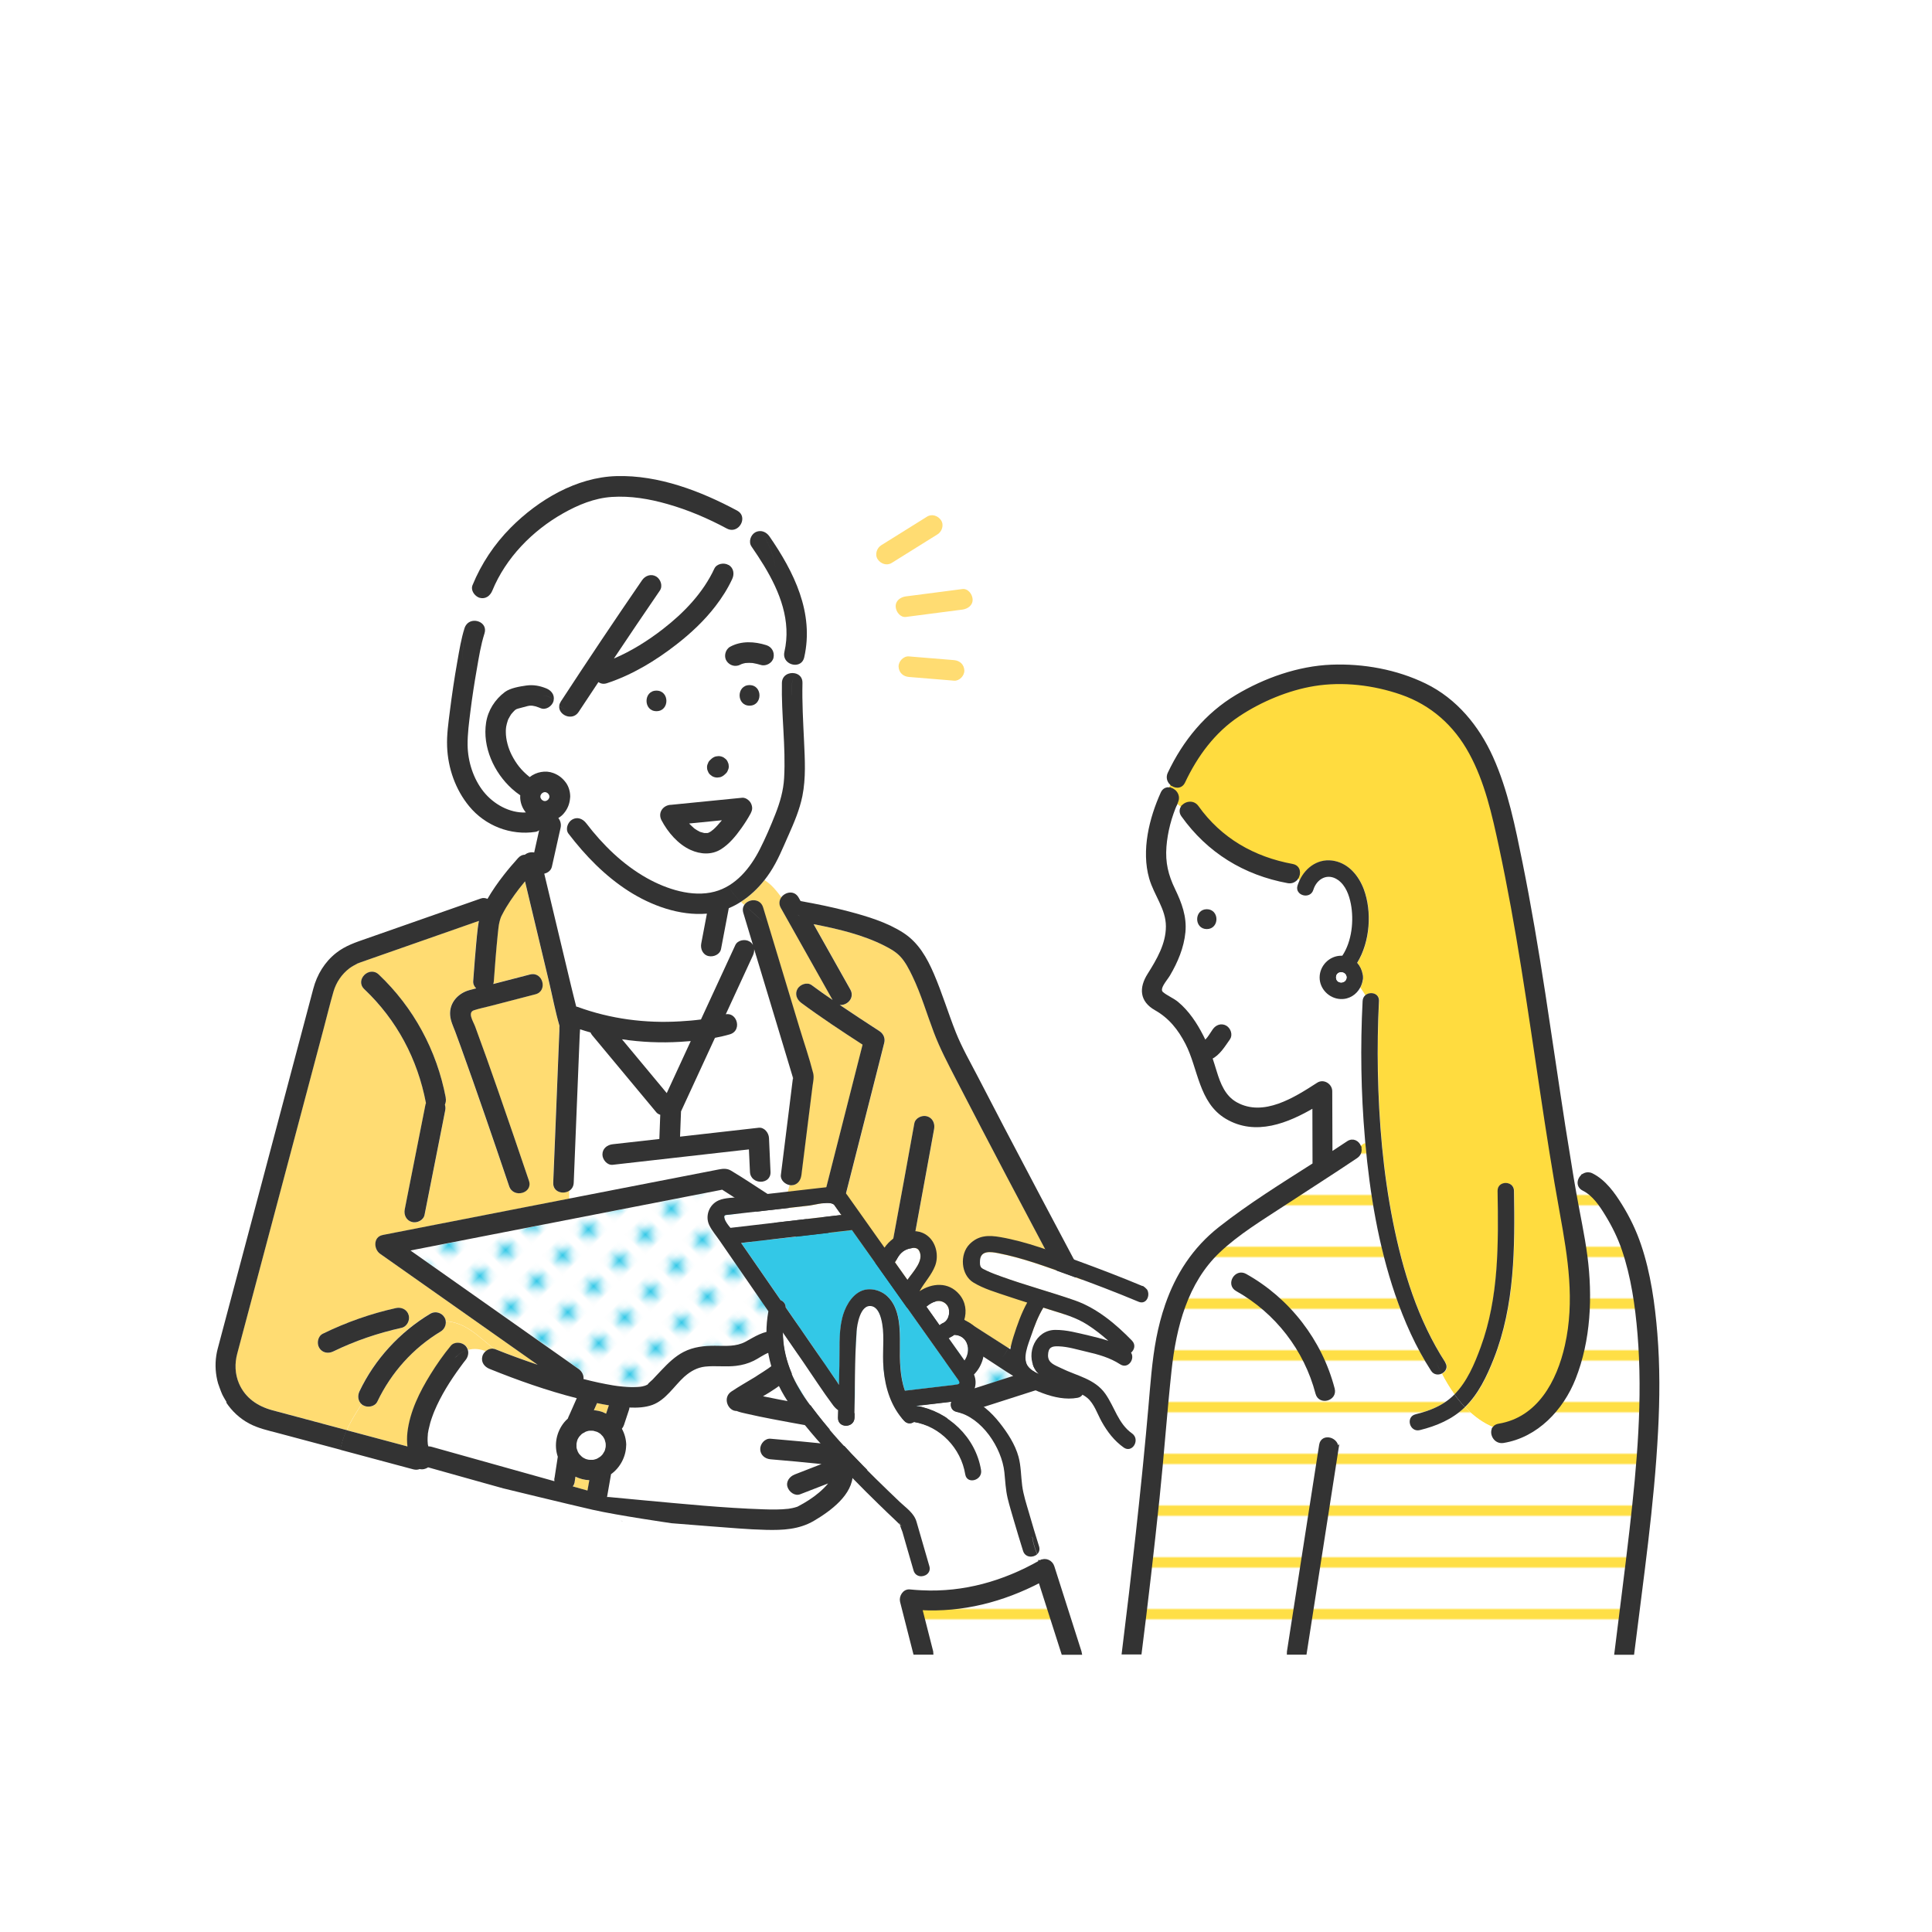<?xml version="1.0" encoding="UTF-8"?><svg xmlns="http://www.w3.org/2000/svg" width="280" height="280" xmlns:xlink="http://www.w3.org/1999/xlink" viewBox="0 0 280 280"><defs><style>.h{fill:url(#g);}.i{fill:url(#f);}.j,.k{fill:none;}.l{fill:#ffdc72;}.m{fill:#fff;}.n{fill:#ffdc3f;}.o,.p{fill:#333;}.q{fill:#33c8e7;}.k{stroke:#ffdf46;stroke-width:5px;}.k,.p{stroke-miterlimit:10;}.r{filter:url(#d);}.p{stroke:#333;stroke-width:.5px;}</style><filter id="d" filterUnits="userSpaceOnUse"><feOffset dx="0" dy="0"/><feGaussianBlur result="e" stdDeviation="5.23"/><feFlood flood-color="#000" flood-opacity=".3"/><feComposite in2="e" operator="in"/><feComposite in="SourceGraphic"/></filter><pattern id="f" x="0" y="0" width="4.98" height="5.18" patternTransform="translate(4114.09 -9565.8) rotate(-45) scale(1.06)" patternUnits="userSpaceOnUse" viewBox="0 0 4.98 5.18"><g><rect class="j" x="0" width="4.98" height="5.18"/><rect class="m" x="0" y="0" width="4.98" height="5.18"/><circle class="q" cx="2.49" cy="2.59" r="1.06"/></g></pattern><pattern id="g" x="0" y="0" width="25" height="25" patternTransform="translate(-5939.38 -6542.3) scale(.3)" patternUnits="userSpaceOnUse" viewBox="0 0 25 25"><g><rect class="j" width="25" height="25"/><rect class="m" x="24.29" y="24.29" width="26.43" height="26.43"/><rect class="m" x="-.71" y="24.29" width="26.43" height="26.43"/><rect class="m" x="-25.71" y="24.29" width="26.43" height="26.43"/><g><rect class="m" x="24.29" y="-.71" width="26.43" height="26.43"/><line class="k" x1="23.61" y1="12.5" x2="51.39" y2="12.5"/></g><g><rect class="m" x="-.71" y="-.71" width="26.43" height="26.43"/><line class="k" x1="-1.39" y1="12.5" x2="26.39" y2="12.5"/></g><g><rect class="m" x="-25.71" y="-.71" width="26.43" height="26.43"/><line class="k" x1="-26.39" y1="12.5" x2="1.39" y2="12.5"/></g><rect class="m" x="24.29" y="-25.71" width="26.43" height="26.43"/><rect class="m" x="-.71" y="-25.71" width="26.43" height="26.43"/><rect class="m" x="-25.71" y="-25.71" width="26.43" height="26.43"/></g></pattern></defs><g id="a"/><g id="b"><g id="c"><g><g class="r"><circle class="m" cx="140" cy="140" r="140"/></g><g><path class="m" d="M127.68,208.68c.12,.08-.11-.09-.1-.09,.12,.09-.24-.09-.2-.08-.42-.14-.88-.2-1.31-.28-1.3-.25-2.6-.48-3.91-.71-3.4-.61-6.81-1.2-10.2-1.85-1.28-.25-2.56-.49-3.83-.8-.39-.09-.91-.19-1.37-.38-1.25,.04-2.1-1.93-.76-2.82,1.12-.75,2.29-1.4,3.43-2.1,.15-.09,.29-.19,.44-.29,.49-.31,.99-.62,1.46-.95,.51-.36,1.13-.81,1.37-1.41,.44-1.09-.5-1.19-1.32-.87-.75,.29-1.41,.81-2.14,1.16-.83,.4-1.66,.63-2.57,.74-1.49,.18-2.99-.05-4.48,.11-1.13,.12-2.07,.64-2.91,1.38-.04,.03-.08,.07-.12,.1-1.48,1.35-2.66,3.36-4.61,4.07-1.04,.38-2.21,.44-3.33,.38,0,.1-.02,.2-.05,.3l-.74,2.23c-.07,.21-.17,.38-.3,.54,.39,.72,.62,1.53,.63,2.4-.02,1.65-.86,3.25-2.19,4.19-.19,1.1-.39,2.21-.58,3.31,.09-.01,.18-.02,.27,0,1.66,.17,3.32,.32,4.99,.47,5.79,.52,11.61,1.12,17.42,1.31,1.21,.04,2.43,.05,3.63-.08,.25-.03,.8-.13,1.22-.28h.02c.08-.04,.16-.08,.23-.12,.25-.13,.49-.26,.74-.41,1.03-.61,2.01-1.3,2.86-2.14,.24-.24,.46-.47,.66-.72-1.35,.52-2.7,1.05-4.05,1.57-.78,.3-1.6-.34-1.83-1.04-.27-.82,.32-1.55,1.04-1.83,1.29-.5,2.59-1.01,3.88-1.51-2.46-.26-4.92-.49-7.39-.69-.8-.07-1.49-.63-1.49-1.49,0-.76,.69-1.56,1.49-1.49,3.01,.25,6.01,.53,9.01,.86,1.68,.19,3.37,.37,5.04,.66,.4,.07,.55,.12,.87,.13,.17,0,.42-.07,.58-.14,.22-.11,.3-.2,.45-.43,.03-.05,.05-.1,.08-.15,.01-.03,.02-.06,.03-.08,.02-.07,.04-.14,.06-.22,.02-.2,.03-.36-.11-.46Z"/><path class="i" d="M145.86,198.77c-1.12-.72-2.23-1.48-3.35-2.19-3.64-2.32-7.27-4.65-10.91-6.97-4.2-2.69-8.41-5.38-12.61-8.06l-10.37-6.63c-1.3-.83-2.6-1.66-3.9-2.49-1.79,.35-3.59,.7-5.38,1.05-8.83,1.72-17.65,3.44-26.48,5.16-4.44,.86-8.87,1.73-13.31,2.6,.14,.1,.28,.2,.42,.3,4.9,3.45,9.8,6.91,14.7,10.36,3.08,2.17,6.15,4.33,9.23,6.5,.43,.31,.71,.77,.73,1.26,0,.07,0,.14,0,.21,1.41,.37,2.84,.68,4.28,.92,.2,.03,.4,.06,.61,.09,.06,0,.28,.04,.35,.04,.38,.04,.76,.08,1.14,.1,.61,.03,1.22,.02,1.83-.03,.08-.01,.24-.04,.31-.05,.13-.03,.25-.06,.38-.1,.05-.01,.13-.05,.18-.08,.1-.06,.07-.04,0,0-.03,.02-.07,.04-.12,.07,.07-.04,.14-.07,.21-.11,0-.01,.05-.04,.14-.09,.19-.24,.48-.45,.69-.66,.14-.15,.28-.3,.42-.45,.3-.32,.6-.64,.9-.95,.94-.99,1.96-1.99,3.19-2.62,1.44-.74,2.99-.9,4.59-.89,1.49,.01,3,.15,4.36-.58,1.35-.72,2.65-1.62,4.25-1.55,1.58,.07,2.98,1.03,3.34,2.62,.3,1.33-.13,2.64-.94,3.68-.15,.19-.3,.37-.47,.54-1.05,1.04-2.32,1.85-3.63,2.61,1.58,.33,3.17,.63,4.75,.92,3.41,.63,6.83,1.21,10.24,1.84,1.18,.22,2.6,.32,3.61,1.01,.33,.23,.61,.5,.83,.8l.98-.36c-.48-.76-.34-1.97,.77-2.33,3.72-1.19,7.43-2.37,11.15-3.56,1.32-.42,2.63-.84,3.95-1.27-.35-.21-.7-.43-1.04-.65Z"/><path class="l" d="M85.42,214.53c-.7-.04-1.39-.21-2.01-.51l-.14,.92c-.03,.18-.12,.35-.24,.5,.71,.2,1.42,.4,2.13,.6,.09-.5,.18-1,.27-1.5Z"/><path class="l" d="M87.85,204.88l.4-1.21c-.57-.09-1.14-.21-1.71-.32-.15,.34-.31,.69-.46,1.03,.44,.03,.87,.11,1.28,.27,.17,.06,.33,.15,.49,.23Z"/><path class="l" d="M72.25,134.15c0,.06-.01,.08,0,0h0Z"/><path class="m" d="M100.12,150.88c-.51,.04-1.02,.08-1.52,.11-2.81,.17-5.65,.05-8.45-.37,2.16,2.6,4.33,5.2,6.49,7.8,1.16-2.51,2.32-5.03,3.48-7.54Z"/><path class="m" d="M100.64,120.06c.08,.06,.05,.03,0,0l-.08-.05s.09,.07,.14,.1c.11,.07,.22,.15,.34,.22,.12,.07,.23,.13,.35,.19,.03,.02,.06,.03,.07,.04,.01,0,.02,0,.04,.01,.17,.05,.33,.1,.5,.14,.04,0,.06,.01,.08,.02,.01,0,.02,0,.05,0,.13,0,.28-.02,.4,0,.02,0,.03,0,.05-.01,.04-.01,.08-.03,.13-.04,.08-.05,.17-.08,.24-.13,.1-.06,.19-.14,.3-.2-.32,.18,.03-.03,.12-.11,.42-.37,.79-.79,1.15-1.23,.03-.03,.05-.06,.07-.08l.03-.05c-1.58,.16-3.16,.31-4.74,.47,.21,.22,.43,.44,.67,.64,.02,.02,.06,.05,.09,.07Z"/><path class="l" d="M114.89,156.18c.05-.19,0-.15-.03-.05,0,.03,.01,.06,.02,.09,0-.01,0-.03,0-.05Z"/><path class="l" d="M114.89,156.23s0,.04-.01,.07c.02,.05,.04,.09,.09,.12-.03-.02-.06-.1-.08-.19Z"/><path class="m" d="M111.41,144.62c-.71-2.35-1.42-4.7-2.13-7.05,.02,.3-.04,.61-.17,.89-1.31,2.85-2.63,5.69-3.94,8.54,.75-.12,1.29,.33,1.52,.92,1.57-1.04,3.57-1.46,4.72-3.3Z"/><path class="m" d="M114.83,156.7c.02-.13,.03-.27,.05-.4-.02-.06-.02-.11-.01-.16-.02-.08-.03-.15-.04-.18-.76-2.53-1.53-5.07-2.29-7.6-.38-1.25-.75-2.49-1.13-3.74-1.15,1.84-3.15,2.26-4.72,3.3,.29,.74,.06,1.71-.93,1.99-.71,.2-1.43,.37-2.16,.51-1.64,3.55-3.28,7.11-4.92,10.66-.05,1.22-.09,2.44-.14,3.66,3.8-.43,7.6-.86,11.4-1.29,.83-.09,1.46,.75,1.49,1.49,.07,1.63,.15,3.27,.22,4.9,.09,1.92-2.89,1.91-2.98,0-.05-1.08-.1-2.17-.15-3.25-.39,.04-.78,.09-1.18,.13-6.19,.7-12.37,1.4-18.56,2.1-.8,.09-1.49-.75-1.49-1.49,0-.87,.69-1.4,1.49-1.49,.86-.1,1.73-.2,2.59-.29,1.39-.16,2.78-.31,4.17-.47l.13-3.51c-.22-.07-.43-.18-.58-.37-.38-.46-.76-.92-1.14-1.37-2.71-3.26-5.42-6.51-8.13-9.77-.11-.13-.19-.28-.26-.42-.51-.14-1.01-.3-1.51-.46-.01,.26-.04,.53-.05,.79-.06,1.37-.11,2.75-.17,4.12-.23,5.77-.47,11.55-.7,17.32-.02,.55-.29,.93-.64,1.17v1.17c2.67-.52,5.33-1.04,8-1.56,3.67-.71,7.33-1.43,11-2.14,.91-.18,1.81-.35,2.72-.53,.62-.12,1.2-.16,1.76,.18,1.92,1.15,3.79,2.42,5.68,3.63,.69,.44,1.38,.88,2.08,1.33,.16-.99,.46-1.94,.72-2.88-.68-.1-1.4-.73-1.31-1.47,.39-3.1,.78-6.21,1.16-9.31,.18-1.43,.36-2.85,.53-4.28Z"/><path class="m" d="M70.97,198.41c-.75-.3-1.27-.98-1.04-1.83,.08-.28,.26-.54,.5-.75-.86-.34-1.73-.44-2.59-.19,.15,.51,0,1.07-.35,1.51-.09,.11-.18,.23-.27,.34h0c-.04,.05-.08,.1-.11,.15-.13,.18-.26,.35-.39,.53-1.44,1.97-2.77,4.08-3.72,6.34,0,.01-.11,.29-.14,.35-.06,.15-.12,.31-.17,.46-.11,.3-.21,.61-.3,.92-.09,.33-.18,.66-.24,.99-.03,.15-.06,.3-.08,.45,0,.06-.01,.08-.02,.1,0,.01,0,.04,0,.1-.03,.31-.04,.63-.04,.94,0,.14,.01,.28,.02,.42v.04s.01,.07,.02,.11c.02,.08,.04,.16,.06,.24,.14,0,.28,.01,.43,.05,1.03,.29,2.07,.58,3.1,.87,4.44,1.24,8.88,2.49,13.32,3.73,.47,.13,.94,.26,1.42,.4-.03-.18-.03-.36,.03-.55,.15-1,.31-2,.46-3-.59-1.7-.21-3.6,.95-5.01,.15-.19,.32-.36,.5-.51,.03-.09,.06-.17,.1-.26l.25-.55c.32-.72,.64-1.43,.95-2.15-4.3-1.1-8.54-2.59-12.64-4.25Z"/><path class="l" d="M55.47,179.01l.34-.07c2.4-.47,4.81-.94,7.21-1.41,4.37-.85,8.74-1.7,13.11-2.56,2.12-.41,4.24-.83,6.36-1.24v-1.17c-.89,.58-2.39,.2-2.33-1.17,.1-2.45,.2-4.9,.3-7.35l.44-10.97,.15-3.67c0-.23-.02-.5,.02-.73-.61-2.08-1.01-4.25-1.51-6.35-1.16-4.87-2.33-9.74-3.49-14.6-.28,.34-.56,.68-.83,1.03-.81,1.04-1.8,2.43-2.45,3.74-.2,.41-.18,.33-.32,.74-.08,.25-.14,.49-.18,.75,0,.04-.01,.08-.02,.12-.02,.12-.03,.24-.05,.37-.04,.31-.07,.61-.1,.92-.23,2.27-.41,4.54-.57,6.82,0,.14-.04,.27-.08,.39,1.77-.46,3.55-.92,5.32-1.38,1.86-.48,2.65,2.39,.79,2.87-2.17,.56-4.34,1.13-6.51,1.69-.79,.21-1.61,.37-2.39,.62-.99,.32-.11,1.64,.16,2.35,1.14,3.08,2.24,6.19,3.32,9.29,1.52,4.35,3.01,8.71,4.48,13.07,.61,1.82-2.26,2.6-2.87,.79-.61-1.8-1.22-3.59-1.83-5.39-1.13-3.3-2.27-6.59-3.42-9.88-.58-1.64-1.16-3.27-1.75-4.91-.27-.75-.55-1.51-.83-2.26-.28-.76-.65-1.52-.72-2.34-.14-1.8,1.15-3.19,2.81-3.64,.32-.09,.64-.17,.96-.25-.28-.27-.46-.64-.43-1.04,.07-1.06,.16-2.12,.24-3.17,.12-1.52,.25-3.04,.43-4.56,.04-.35,.09-.69,.16-1.01-4.07,1.43-8.15,2.86-12.22,4.28-1.64,.57-3.27,1.15-4.91,1.72-.13,.05-.26,.09-.39,.14h-.03c-.41,.24-.82,.44-1.2,.72-1.13,.84-1.95,2.05-2.33,3.4-.5,1.73-.93,3.49-1.39,5.23-1.07,4.01-2.13,8.03-3.2,12.04-1.3,4.89-2.6,9.78-3.9,14.67-1.17,4.39-2.33,8.78-3.5,13.16-.65,2.44-1.3,4.89-1.95,7.33-.38,1.44-.35,2.95,.24,4.34,.91,2.12,2.71,3.32,4.86,3.9,3.59,.96,7.18,1.92,10.77,2.88,.6-1.32,1.37-2.55,2.16-3.77-.53-.47-.62-1.23-.31-1.87,2.23-4.65,5.86-8.59,10.27-11.25,.69-.42,1.63-.16,2.04,.53,.1,.18,.16,.37,.19,.57,3.01,.19,4.77,2.28,7.04,4.02,.04,.01,.08,.01,.13,.03,2.03,.82,4.1,1.57,6.18,2.27-4.53-3.19-9.07-6.39-13.6-9.58-3.08-2.17-6.15-4.33-9.23-6.5-.95-.67-1.01-2.45,.36-2.72Zm1.93,10.57c.79-.17,1.61,.23,1.83,1.04,.21,.75-.25,1.66-1.04,1.83-3.42,.75-6.75,1.88-9.89,3.42-.73,.35-1.61,.2-2.04-.53-.38-.66-.19-1.69,.53-2.04,3.38-1.65,6.93-2.91,10.61-3.72Zm-4.61-46.22c-1.39-1.32,.72-3.42,2.11-2.11,5.06,4.79,8.4,10.99,9.7,17.83,.07,.36,.03,.72-.11,1.03,.08,.26,.09,.55,.04,.83-.12,.63-.25,1.26-.37,1.89-.87,4.41-1.75,8.83-2.62,13.24-.16,.79-1.1,1.24-1.83,1.04-.82-.22-1.2-1.04-1.04-1.83,.12-.63,.25-1.26,.37-1.89,.87-4.41,1.75-8.83,2.62-13.24,.02-.09,.05-.17,.08-.25,0,0,0-.02,0-.03-1.21-6.37-4.22-12.04-8.94-16.51Z"/><path class="l" d="M63.88,192.96c-4,2.41-7.17,5.92-9.2,10.18-.35,.73-1.39,.91-2.04,.53-.08-.05-.16-.11-.23-.16-.79,1.22-1.56,2.45-2.16,3.77,.35,.09,.71,.19,1.06,.28,2.59,.69,5.18,1.39,7.78,2.08-.09-.68-.09-1.38,0-2.07,.37-3.01,1.76-5.83,3.34-8.38,.89-1.44,1.87-2.84,2.95-4.15,.51-.62,1.58-.53,2.11,0,.18,.18,.29,.38,.35,.6,.86-.25,1.73-.14,2.59,.19,.34-.28,.78-.43,1.2-.32-2.26-1.73-4.02-3.83-7.04-4.02,.06,.57-.21,1.16-.72,1.47Z"/><path class="l" d="M156.3,184.31c-.16,1.25-2.01,2-2.75,.62-1.34-2.51-2.67-5.02-3.99-7.53-2.44-4.61-4.86-9.22-7.28-13.83-1.24-2.38-2.48-4.76-3.71-7.15-1.15-2.23-2.32-4.44-3.21-6.79-1.03-2.71-1.84-5.52-3.1-8.14-.49-1.02-1.06-2.12-1.79-2.89-.63-.65-1.31-1.05-2.27-1.54-3.11-1.57-6.72-2.44-10.27-3.12,1.78,3.16,3.55,6.32,5.33,9.48,.68,1.22-.49,2.34-1.54,2.22,1.91,1.3,3.84,2.56,5.77,3.81,.56,.37,.85,1.01,.68,1.68-.26,1.03-.52,2.06-.78,3.09-1.13,4.47-2.27,8.94-3.41,13.41-.71,2.8-1.42,5.6-2.14,8.41-.47,1.86-3.34,1.07-2.87-.79,.26-1.03,.52-2.06,.78-3.09,1.14-4.47,2.27-8.94,3.41-13.41,.62-2.45,1.24-4.9,1.87-7.35-3-1.96-6.01-3.93-8.89-6.06-.65-.48-.98-1.28-.53-2.04,.38-.64,1.39-1.01,2.04-.53,1,.74,2.02,1.46,3.05,2.17h-.01c-.31-.56-.62-1.11-.93-1.66-2.19-3.9-4.39-7.8-6.58-11.7-.32-.57-.23-1.12,.07-1.53-.71-.94-1.43-1.87-2.45-2.5-.98,1.25-2.13,2.33-3.43,3.16,.15,.15,.3,.29,.46,.43,.61-.9,2.32-.99,2.73,.37,.67,2.23,1.34,4.45,2.02,6.68,1.08,3.59,2.16,7.17,3.25,10.76,.66,2.18,1.42,4.36,1.98,6.57,.16,.62,0,1.27-.09,1.9-.21,1.64-.41,3.29-.62,4.93-.33,2.65-.66,5.29-.99,7.94-.1,.8-.6,1.49-1.49,1.49-.06,0-.12-.01-.18-.02-.26,.94-.56,1.89-.72,2.88,2.95,1.88,5.89,3.77,8.84,5.65,4.14,2.65,8.28,5.29,12.42,7.94,3.4,2.17,6.79,4.34,10.19,6.52l.98,.63s11.86-7.1,11.86-7.1c0,0-1.15-2.63-1.71-3.96Zm-20.91-20.7c-.23,1.27-.46,2.53-.69,3.79-.86,4.73-1.73,9.46-2.6,14.2-.15,.79-1.11,1.24-1.83,1.04-.82-.23-1.19-1.04-1.04-1.83,.11-.61,.23-1.23,.34-1.84,.99-5.38,1.99-10.76,2.95-16.15,.14-.8,1.11-1.24,1.83-1.04,.83,.23,1.18,1.04,1.04,1.83Z"/><path class="m" d="M113.68,94.5c1.03-4.5-.66-8.72-2.96-12.52-1.16,2.72-4.03,4.52-7.04,5.88-1.62,2.09-3.58,3.93-5.64,5.54-3.04,2.36-6.42,4.41-10.1,5.63-.5,.16-.91,.07-1.22-.17-.95,1.44-1.92,2.88-2.87,4.33-.91,1.4-2.99,.44-2.81-.9-.29-.25-.56-.55-.85-.81,0,.04,0,.08-.02,.12-.2,.71-1.09,1.34-1.83,1.04-.25-.1-.51-.2-.77-.28-.09-.03-.44-.08-.44-.09-.15,0-.31,0-.46,0-.01,0-.03,0-.06,.01-.08,.02-.16,.03-.24,.05-.45,.1-.9,.24-1.35,.36-.33,.09-.44,.2-.74,.53-.27,.29-.23,.24-.44,.6-.09,.15-.17,.3-.24,.45v.02c-.03,.06-.05,.11-.07,.17-.09,.28-.16,.56-.22,.85,0,.05-.03,.2-.03,.25-.01,.17-.02,.35-.02,.52,0,1.09,.35,2.36,.87,3.37,.65,1.25,1.37,2.17,2.49,3.08,.03,.02,.06,.05,.1,.08,.94-.74,2.3-1,3.41-.59,.77,.29,1.37,.75,1.85,1.42,.41,.57,.6,1.31,.61,2.01,0,.11-.01,.22-.03,.32-.08,.79-.38,1.5-.9,2.11-.22,.25-.49,.48-.79,.67,.32,.37,.44,.91,.33,1.4-.05,.23-.1,.47-.16,.7-.37,1.64-.73,3.29-1.1,4.93-.12,.56-.59,.92-1.11,1.03,1.3,5.44,2.61,10.88,3.9,16.32,.23,.98,.49,1.96,.73,2.94,.07,.01,.14,.02,.21,.05,4.77,1.75,9.83,2.4,14.9,2.09,1.03-.06,2-.14,2.97-.27,1.66-3.59,3.32-7.19,4.98-10.78,.34-.73,1.4-.91,2.04-.53,.23,.14,.4,.32,.52,.52-.47-1.55-.93-3.1-1.4-4.65-.14-.46-.06-.86,.14-1.17-.16-.14-.31-.29-.46-.43-.56,.35-1.14,.66-1.75,.92-.37,1.97-.75,3.93-1.12,5.9-.16,.82-1.1,1.21-1.83,1.04-.83-.19-1.19-1.07-1.04-1.83,.27-1.44,.55-2.88,.82-4.32-3.96,.34-8.09-1.17-11.37-3.28-3.41-2.19-6.24-5.11-8.69-8.31-.49-.64-.09-1.67,.53-2.04,.76-.44,1.55-.1,2.04,.53,2.41,3.14,5.34,6.01,8.81,7.96,2.82,1.58,6.54,2.8,9.78,1.96,3.06-.8,5.18-3.42,6.56-6.13,.84-1.66,1.59-3.4,2.27-5.13,.66-1.67,1.16-3.4,1.26-5.2,.25-4.59-.42-9.2-.32-13.8,.02-1.12,1.04-1.58,1.88-1.39,.15-.43,.32-.85,.47-1.28-.96,.29-2.28-.49-1.98-1.79Zm-11.07,16.14c.06-.18,.16-.34,.31-.48l.02-.02,.14-.13c.19-.18,.4-.31,.66-.38l.4-.05c.27,0,.52,.07,.75,.2l.3,.23c.15,.13,.25,.29,.31,.48,.09,.18,.14,.37,.13,.57,0,.21-.04,.4-.13,.57-.06,.18-.16,.34-.31,.48l-.02,.02-.14,.13c-.19,.18-.4,.31-.66,.38l-.4,.05c-.27,0-.52-.07-.75-.2-.1-.08-.2-.16-.3-.23-.15-.13-.25-.29-.31-.48-.09-.18-.14-.37-.13-.57,0-.21,.04-.4,.13-.57Zm-7.47-10.55c1.92,0,1.92,2.98,0,2.98s-1.92-2.98,0-2.98Zm13.7,17.69s-.02,.05-.03,.08c-.4,.75-.86,1.48-1.36,2.17-.82,1.15-1.74,2.31-2.96,3.06-1.36,.85-2.98,.74-4.4,.1-1.8-.81-3.31-2.57-4.22-4.3-.56-1.07,.15-2.13,1.29-2.24,.43-.04,.87-.09,1.3-.13,3.02-.3,6.04-.6,9.06-.9,.35-.03,.68,.11,.94,.34,.03,.03,.06,.05,.09,.08,.01,.01,.02,.03,.04,.04,.12,.13,.22,.28,.29,.44,.03,.06,.05,.13,.07,.2h0c.04,.14,.06,.26,.06,.39,0,.25-.07,.48-.17,.67Zm-.21-15.5c-1.92,0-1.92-2.98,0-2.98s1.92,2.98,0,2.98Zm3.47-6.93c-.17,.76-1.09,1.27-1.83,1.04-.39-.12-.79-.22-1.19-.28-.35-.03-.7-.04-1.04,0-.2,.04-.4,.09-.59,.16-.04,.02-.08,.04-.12,.06-.73,.4-1.59,.16-2.04-.53-.43-.66-.15-1.66,.53-2.04,1.62-.88,3.53-.77,5.24-.23,.8,.25,1.22,1.02,1.04,1.83Z"/><path class="m" d="M70.16,91.8c-.53,1.69-.81,3.47-1.12,5.21-.35,2.02-.68,4.14-.92,6.07-.2,1.63-.43,3.28-.41,4.92,.03,2.37,.83,4.89,2.32,6.75,1.44,1.8,3.76,3.11,6.12,3.01-.11-.14-.22-.29-.31-.44-.35-.59-.56-1.36-.5-2.05-.42-.28-.81-.59-1.2-.94-2.61-2.36-4.3-6.06-3.75-9.6,.28-1.79,1.28-3.34,2.71-4.42,.79-.6,2.15-.81,3.13-.95,1.01-.14,1.95,.04,2.89,.42,.71,.29,1.22,.92,1.06,1.72,.29,.26,.56,.56,.85,.81,.03-.2,.1-.4,.23-.61,3.86-5.91,7.79-11.77,11.78-17.59,.46-.66,1.3-.97,2.04-.53,.66,.39,.99,1.37,.53,2.04-2.25,3.27-4.46,6.55-6.66,9.85,2.52-1.08,4.96-2.61,7.13-4.29,3.03-2.36,5.8-5.23,7.43-8.74,.34-.73,1.39-.91,2.04-.53,.74,.43,.87,1.31,.53,2.04-.65,1.4-1.48,2.72-2.43,3.94,3.02-1.36,5.88-3.16,7.04-5.88-.58-.95-1.19-1.88-1.81-2.77-.46-.66-.12-1.65,.53-2.04,.24-.14,.5-.2,.75-.19-.72-.91-1.61-1.65-2.66-2.16,.32,1.08-.88,2.47-2.19,1.77-2.74-1.47-5.61-2.7-8.61-3.55-2.62-.74-5.34-1.21-8.07-1.03-2.52,.17-4.87,1.14-7.04,2.37-4.45,2.51-8.31,6.45-10.27,11.21-.31,.75-.98,1.27-1.83,1.04-.25-.07-.48-.22-.68-.43-.52,1.41-.99,2.86-1.32,4.35,.88-1.2,3.16-.41,2.64,1.25Z"/><path class="o" d="M105.18,110.01l-.3-.23c-.23-.13-.48-.2-.75-.2l-.4,.05c-.25,.07-.47,.2-.66,.38l-.14,.13-.02,.02c-.15,.13-.25,.29-.31,.48-.09,.18-.14,.37-.13,.57,0,.21,.04,.4,.13,.57,.06,.18,.16,.34,.31,.48,.1,.08,.2,.16,.3,.23,.23,.13,.48,.2,.75,.2l.4-.05c.25-.07,.47-.2,.66-.38l.14-.13,.02-.02c.15-.13,.25-.29,.31-.48,.09-.18,.14-.37,.13-.57,0-.2-.04-.4-.13-.57-.06-.18-.16-.34-.31-.48Z"/><path class="o" d="M105.29,95.78c.45,.69,1.31,.93,2.04,.53,.04-.02,.08-.04,.12-.06,.19-.07,.39-.12,.59-.16,.35-.03,.7-.03,1.04,0,.4,.07,.8,.16,1.19,.28,.74,.23,1.66-.28,1.83-1.04,.18-.81-.24-1.58-1.04-1.83-1.71-.54-3.62-.65-5.24,.23-.68,.37-.96,1.38-.53,2.04Z"/><path class="o" d="M108.63,102.27c1.92,0,1.92-2.98,0-2.98s-1.92,2.98,0,2.98Z"/><path class="o" d="M95.14,100.09c-1.92,0-1.92,2.98,0,2.98s1.92-2.98,0-2.98Z"/><path class="o" d="M97.16,116.64c-1.13,.11-1.84,1.18-1.29,2.24,.91,1.73,2.41,3.49,4.22,4.3,1.42,.64,3.04,.75,4.4-.1,1.21-.76,2.14-1.91,2.96-3.06,.49-.69,.96-1.42,1.36-2.17,.01-.03,.02-.05,.03-.08,.1-.2,.17-.42,.17-.67,0-.12-.03-.25-.06-.37h0c-.02-.08-.04-.15-.07-.21-.07-.16-.16-.31-.29-.44-.01-.01-.02-.03-.04-.04-.03-.03-.06-.06-.09-.08-.26-.23-.58-.38-.94-.34-3.02,.3-6.04,.6-9.06,.9-.43,.04-.87,.09-1.3,.13Zm7.45,2.24l-.03,.05s-.04,.05-.07,.08c-.36,.43-.73,.86-1.15,1.23-.09,.08-.44,.29-.12,.11-.1,.06-.2,.14-.3,.2-.08,.05-.16,.08-.24,.13-.04,.01-.09,.03-.13,.04-.02,0-.03,0-.05,.01-.12-.01-.28,0-.4,0-.02,0-.03,0-.05,0-.02,0-.04-.01-.08-.02-.17-.04-.33-.09-.5-.14-.02,0-.03,0-.04-.01-.02-.01-.04-.02-.07-.04-.12-.06-.24-.12-.35-.19-.12-.07-.23-.14-.34-.22-.05-.03-.09-.07-.14-.1l.08,.05s-.07-.05-.09-.07c-.23-.2-.45-.42-.67-.64,1.58-.16,3.16-.31,4.74-.47Z"/><path class="o" d="M100.64,120.06s.08,.06,0,0h0Z"/><path class="o" d="M114.87,156.14s0,.1,.01,.16c0-.02,0-.04,.01-.07,0-.03-.01-.06-.02-.09Z"/><path class="o" d="M114.26,121.08c.82-1.85,1.63-3.73,2.03-5.72,.52-2.61,.36-5.27,.24-7.91-.13-2.82-.3-5.65-.23-8.48,.02-.8-.49-1.26-1.1-1.39-.37,1.03-.66,2.08-.41,3.36-.26-1.28,.04-2.33,.41-3.36-.84-.18-1.86,.28-1.88,1.39-.1,4.59,.58,9.21,.32,13.8-.1,1.8-.6,3.53-1.26,5.2-.68,1.73-1.43,3.48-2.27,5.13-1.38,2.71-3.5,5.33-6.56,6.13-3.23,.85-6.96-.38-9.78-1.96-3.47-1.94-6.4-4.81-8.81-7.96-.49-.64-1.28-.98-2.04-.53-.63,.37-1.03,1.39-.53,2.04,2.45,3.2,5.28,6.12,8.69,8.31,3.29,2.11,7.41,3.62,11.37,3.28-.27,1.44-.55,2.88-.82,4.32-.15,.76,.21,1.64,1.04,1.83,.73,.17,1.68-.22,1.83-1.04,.37-1.97,.75-3.93,1.12-5.9,.61-.25,1.2-.56,1.75-.92-.56-.55-1.08-1.12-1.52-1.78,.44,.65,.95,1.22,1.52,1.78,1.3-.83,2.45-1.92,3.43-3.16-.24-.15-.5-.29-.78-.4,.28,.11,.53,.25,.78,.4,.28-.36,.55-.72,.8-1.11,1.11-1.67,1.85-3.54,2.66-5.36Z"/><path class="o" d="M64.6,159.07c-1.3-6.84-4.65-13.04-9.7-17.83-1.39-1.32-3.5,.78-2.11,2.11,4.72,4.47,7.73,10.14,8.94,16.51,0,0,0,.02,0,.03-.04,.08-.07,.16-.08,.25-.87,4.41-1.75,8.83-2.62,13.24-.12,.63-.25,1.26-.37,1.89-.16,.79,.22,1.61,1.04,1.83,.73,.2,1.68-.25,1.83-1.04,.87-4.41,1.75-8.83,2.62-13.24,.12-.63,.25-1.26,.37-1.89,.06-.28,.04-.57-.04-.83,.14-.31,.18-.67,.11-1.03Z"/><path class="o" d="M156.12,183.43c-3.54-6.65-7.06-13.32-10.56-19.99-1.28-2.44-2.55-4.89-3.81-7.33-1.11-2.14-2.34-4.28-3.23-6.51-1.11-2.8-1.98-5.69-3.17-8.46-1-2.33-2.23-4.51-4.4-5.93-2.37-1.54-5.24-2.4-7.95-3.12-2.3-.61-4.63-1.08-6.97-1.5l-.29-.51c-.62-1.1-1.94-.82-2.51-.03,.91,1.22,1.81,2.44,3.33,3.05-1.52-.61-2.42-1.84-3.33-3.05-.29,.41-.39,.96-.07,1.53,2.19,3.9,4.39,7.8,6.58,11.7,.31,.55,.62,1.1,.93,1.65h.01c-1.03-.7-2.05-1.41-3.05-2.16-.65-.48-1.66-.11-2.04,.53-.44,.76-.11,1.56,.53,2.04,2.88,2.13,5.88,4.11,8.89,6.06-.62,2.45-1.24,4.9-1.87,7.35-1.14,4.47-2.27,8.94-3.41,13.41-.26,1.03-.52,2.06-.78,3.09-.47,1.86,2.4,2.65,2.87,.79,.71-2.8,1.42-5.6,2.14-8.41,1.14-4.47,2.27-8.94,3.41-13.41,.26-1.03,.52-2.06,.78-3.09,.17-.67-.12-1.31-.68-1.68-1.93-1.25-3.86-2.52-5.77-3.81,1.05,.12,2.22-1,1.54-2.22-1.78-3.16-3.55-6.32-5.33-9.48,3.55,.68,7.16,1.54,10.27,3.12,.96,.49,1.64,.89,2.27,1.54,.74,.77,1.3,1.87,1.79,2.89,1.26,2.62,2.07,5.43,3.1,8.14,.89,2.35,2.06,4.56,3.21,6.79,1.23,2.39,2.47,4.77,3.71,7.15,2.41,4.62,4.84,9.23,7.28,13.83,1.33,2.51,2.66,5.02,3.99,7.53,.74,1.38,2.59,.63,2.75-.62-.45-1.07-.94-2.1-1.59-2.97,.65,.87,1.14,1.9,1.59,2.97,.04-.28-.01-.58-.18-.89Z"/><path class="m" d="M78.48,115.87s.06,.06,.09,.09c.07,.04,.13,.09,.2,.12,.04,.01,.08,.02,.12,.03,.06,0,.12,0,.18,0,.04,0,.08-.02,.12-.03,.07-.04,.14-.08,.2-.12,.03-.03,.06-.06,.09-.09,.04-.07,.09-.13,.12-.2,.01-.04,.02-.08,.03-.12,0-.03,0-.05,0-.08,0-.03,0-.05,0-.08,0-.04-.02-.08-.03-.12-.04-.07-.08-.14-.12-.2-.03-.03-.06-.06-.09-.09-.07-.04-.13-.09-.2-.12-.04-.01-.08-.02-.12-.03-.06,0-.12,0-.18,0-.04,0-.08,.02-.12,.03-.07,.04-.14,.08-.2,.12-.03,.03-.06,.06-.09,.09-.04,.07-.09,.13-.12,.2-.01,.04-.02,.08-.03,.12,0,.06,0,.12,0,.18,0,.04,.02,.08,.03,.12,.04,.07,.08,.14,.12,.2Z"/><path class="l" d="M129.24,81.58c1.93-1.21,3.87-2.41,5.8-3.62,.27-.17,.55-.34,.82-.51,.66-.41,.98-1.35,.53-2.04-.43-.66-1.33-.98-2.04-.53-1.93,1.21-3.87,2.41-5.8,3.62-.27,.17-.55,.34-.82,.51-.66,.41-.98,1.35-.53,2.04,.43,.66,1.33,.98,2.04,.53Z"/><path class="l" d="M131.3,86.43c-.77,.1-1.53,.61-1.49,1.49,.03,.72,.66,1.6,1.49,1.49,2.38-.31,4.77-.62,7.15-.93,.34-.04,.68-.09,1.02-.13,.77-.1,1.53-.61,1.49-1.49-.03-.72-.66-1.6-1.49-1.49-2.38,.31-4.77,.62-7.15,.93l-1.02,.13Z"/><path class="l" d="M138.28,95.67c-1.91-.16-3.82-.31-5.73-.47-.28-.02-.55-.04-.83-.07-.78-.06-1.52,.73-1.49,1.49,.04,.86,.66,1.42,1.49,1.49,1.91,.16,3.82,.31,5.73,.47,.28,.02,.55,.04,.82,.07,.78,.06,1.52-.73,1.49-1.49-.04-.86-.66-1.42-1.49-1.49Z"/><path class="o" d="M107.53,74.82c-.69-.33-1.44-.57-2.27-.69,.83,.12,1.58,.36,2.27,.69-.09-.31-.3-.6-.68-.81-5.29-2.84-11.4-5.18-17.5-5.01-5.8,.16-11.33,3.44-15.34,7.48-2.38,2.4-4.25,5.21-5.53,8.33-.2,.48,0,1.03,.36,1.4,.4-1.08,.84-2.13,1.27-3.15-.44,1.02-.87,2.07-1.27,3.15,.19,.2,.43,.36,.68,.43,.85,.23,1.52-.29,1.83-1.04,1.96-4.77,5.82-8.7,10.27-11.21,2.18-1.23,4.52-2.2,7.04-2.37,2.73-.18,5.45,.28,8.07,1.03,3,.85,5.87,2.08,8.61,3.55,1.31,.7,2.5-.68,2.19-1.77Z"/><path class="o" d="M111.48,77.7c-.31-.44-.79-.72-1.29-.73,1.18,1.49,1.92,3.41,2.22,5.49-.3-2.07-1.04-4-2.22-5.49-.25,0-.5,.05-.75,.19-.65,.38-.99,1.37-.53,2.04,.62,.9,1.23,1.82,1.81,2.77,.25-.59,.42-1.22,.5-1.9-.08,.68-.25,1.31-.5,1.9,2.3,3.8,3.99,8.02,2.96,12.52-.3,1.31,1.02,2.09,1.98,1.79,.32-.95,.55-1.93,.32-3.11,.23,1.17,0,2.16-.32,3.11,.41-.12,.76-.44,.89-1,1.47-6.47-1.48-12.4-5.07-17.59Z"/><path class="o" d="M105.57,81.88c-.64-.38-1.7-.2-2.04,.53-1.63,3.51-4.4,6.39-7.43,8.74-2.17,1.69-4.61,3.22-7.13,4.29,2.2-3.3,4.42-6.58,6.66-9.85,.46-.66,.12-1.65-.53-2.04-.74-.43-1.58-.13-2.04,.53-4,5.82-7.92,11.68-11.78,17.59-.13,.21-.21,.41-.23,.61,.45,.38,.94,.64,1.58,.42-.65,.22-1.14-.04-1.58-.42-.18,1.34,1.9,2.29,2.81,.9,.95-1.45,1.91-2.89,2.87-4.33,.31,.23,.72,.33,1.22,.17,3.67-1.21,7.06-3.26,10.1-5.63,2.06-1.6,4.03-3.44,5.64-5.54-1.48,.67-3,1.23-4.37,1.75,1.37-.51,2.89-1.08,4.37-1.75,.95-1.23,1.78-2.54,2.43-3.94,.34-.73,.21-1.6-.53-2.04Z"/><path class="o" d="M90,220.37c.12,.08,.18,.11,.27,.12h0c-.08-.04-.19-.07-.26-.12Z"/><path class="o" d="M134.34,161.78c-.72-.2-1.69,.24-1.83,1.04-.96,5.39-1.96,10.77-2.95,16.15-.11,.61-.23,1.23-.34,1.84-.15,.79,.22,1.61,1.04,1.83,.72,.2,1.69-.25,1.83-1.04,.87-4.73,1.74-9.46,2.6-14.2,.23-1.26,.46-2.53,.69-3.79,.14-.79-.21-1.6-1.04-1.83Z"/><path class="o" d="M150.06,198.41c-.06-.36-.27-.71-.67-.97-1.08-.69-2.16-1.38-3.25-2.08-.26,.51-.54,1.02-.98,1.46,.44-.44,.71-.95,.98-1.46l-.98-.63c-3.4-2.17-6.79-4.34-10.19-6.52-4.14-2.65-8.28-5.29-12.42-7.94-2.95-1.88-5.89-3.77-8.84-5.65-.07,.44-.12,.89-.12,1.35,0-.46,.05-.91,.12-1.35-.69-.44-1.38-.88-2.08-1.33-1.89-1.21-3.75-2.48-5.68-3.63-.56-.34-1.15-.3-1.76-.18-.91,.18-1.81,.35-2.72,.53-3.67,.71-7.33,1.43-11,2.14-2.67,.52-5.33,1.04-8,1.56v0c-2.12,.41-4.24,.83-6.36,1.24-4.37,.85-8.74,1.7-13.11,2.56-2.4,.47-4.81,.94-7.21,1.41l-.34,.07c-1.37,.27-1.31,2.05-.36,2.72,3.08,2.17,6.15,4.33,9.23,6.5,4.53,3.19,9.07,6.39,13.6,9.58-2.08-.7-4.15-1.45-6.18-2.27-.04-.02-.08-.02-.13-.03,.63,.49,1.3,.94,2.06,1.32-.75-.38-1.42-.83-2.06-1.32-.42-.11-.86,.04-1.2,.32,.89,.35,1.78,.93,2.66,1.59-.89-.67-1.78-1.25-2.66-1.59-.24,.2-.43,.47-.5,.75-.23,.85,.29,1.53,1.04,1.83,4.1,1.66,8.34,3.15,12.64,4.25-.32,.72-.64,1.43-.95,2.15l-.25,.55c-.04,.09-.07,.17-.1,.26-.18,.16-.35,.33-.5,.51-1.16,1.41-1.53,3.31-.95,5.01-.15,1-.31,2-.46,3-.06,.18-.06,.36-.03,.55-.47-.13-.94-.26-1.42-.4-4.44-1.24-8.88-2.49-13.32-3.73-1.03-.29-2.07-.58-3.1-.87-.15-.04-.29-.05-.43-.05-.02-.08-.04-.16-.06-.24,0-.04-.01-.07-.02-.11v-.04c-.01-.14-.02-.28-.03-.42,0-.32,0-.63,.04-.94,0-.06,0-.09,0-.1,0-.01,0-.04,.02-.1,.02-.15,.05-.3,.08-.45,.07-.33,.15-.66,.24-.99,.09-.31,.19-.62,.3-.92,.05-.15,.11-.31,.17-.46,.02-.06,.13-.33,.14-.35,.95-2.26,2.28-4.37,3.72-6.34,.13-.18,.26-.35,.39-.53,.04-.05,.07-.1,.11-.15h0c.09-.12,.18-.23,.27-.34,.36-.44,.51-1,.35-1.51-.63,.18-1.26,.56-1.9,1.19,.63-.63,1.26-1.01,1.9-1.19-.06-.21-.18-.42-.35-.6-.53-.53-1.59-.62-2.11,0-1.08,1.31-2.06,2.71-2.95,4.15-1.58,2.55-2.98,5.37-3.34,8.38-.08,.69-.08,1.39,0,2.07-2.59-.69-5.18-1.39-7.78-2.08-.35-.09-.71-.19-1.06-.28-.4,.9-.72,1.83-.91,2.84,3.27,.88,6.54,1.75,9.81,2.63l.79,.21c.35,.09,.66,.07,.92-.04,.42,.1,.87-.01,1.23-.25,2.68,.75,5.35,1.5,8.03,2.25,.96,.27,1.92,.54,2.87,.8,0,0,9.35,2.28,12.95,3.1s11.44,1.95,11.44,1.95c1.89,.16,3.79,.31,5.69,.45,2.66,.19,5.32,.45,7.99,.51,2.45,.06,4.79-.05,6.94-1.31,2.35-1.38,5.68-3.78,5.63-6.84,.46-.18,.92-.36,1.38-.53,.07-.03,.13-.06,.2-.09,.8,.14,1.56,.25,2.39,.07,1-.23,1.88-.88,2.45-1.72,.92-1.34,.94-3.12,0-4.37l-2.3,.84,2.3-.84c-.22-.3-.5-.57-.83-.8-1.01-.69-2.43-.8-3.61-1.01-3.41-.63-6.83-1.21-10.24-1.84-1.59-.29-3.17-.59-4.75-.92,1.3-.76,2.58-1.57,3.63-2.61,.17-.17,.32-.35,.47-.54,.81-1.04,1.23-2.35,.94-3.68-.36-1.59-1.76-2.55-3.34-2.62-1.6-.08-2.91,.83-4.25,1.55-1.36,.73-2.87,.59-4.36,.58-1.59-.01-3.15,.15-4.59,.89-1.23,.63-2.25,1.63-3.19,2.62-.3,.32-.6,.64-.9,.95-.14,.15-.28,.3-.42,.45-.21,.21-.5,.42-.69,.66,.03-.02,.06-.03,.1-.05-.04,.02-.08,.05-.12,.08l-.02,.02s-.12,.08-.1,.05c-.07,.04-.14,.07-.21,.11,.05-.03,.09-.06,.12-.07-.05,.03-.13,.06-.18,.08-.13,.04-.25,.07-.38,.1-.06,.01-.23,.04-.31,.05-.61,.06-1.22,.07-1.83,.03-.38-.02-.76-.06-1.14-.1-.07,0-.29-.04-.35-.04-.2-.03-.4-.06-.61-.09-1.44-.24-2.86-.55-4.28-.92,0-.07,0-.14,0-.21-.02-.49-.3-.96-.73-1.26-3.08-2.17-6.15-4.33-9.23-6.5-4.9-3.45-9.8-6.91-14.7-10.36-.14-.1-.28-.2-.42-.3,4.44-.87,8.87-1.73,13.31-2.6,8.83-1.72,17.65-3.44,26.48-5.16,1.79-.35,3.59-.7,5.38-1.05,1.3,.83,2.6,1.66,3.9,2.49l10.37,6.63c4.2,2.69,8.41,5.38,12.61,8.06,3.64,2.32,7.27,4.65,10.91,6.97,1.12,.71,2.22,1.47,3.35,2.19,.35,.22,.69,.44,1.04,.65-1.32,.42-2.63,.84-3.95,1.27-3.72,1.19-7.43,2.38-11.15,3.56-1.11,.36-1.25,1.57-.77,2.33l3.07-1.12-3.07,1.12c.3,.48,.85,.77,1.56,.55,2.13-.68,4.26-1.36,6.39-2.05l2.88-.92c.46-.15,.92-.29,1.38-.44l5.24-1.68c1.34-.43,2.68-.86,4.02-1.29l-2.46-2.34Zm-66.8,16.52l.14-.92c.62,.3,1.3,.48,2.01,.51-.09,.5-.18,1-.27,1.5-.71-.2-1.42-.4-2.13-.6,.12-.15,.21-.32,.24-.5Zm7.5-5.47c-.01-.87-.24-1.68-.63-2.4,.13-.16,.23-.33,.3-.54l.74-2.23c.03-.1,.05-.2,.05-.3,1.11,.05,2.28,0,3.33-.38,1.95-.72,3.13-2.72,4.61-4.07,.04-.03,.08-.07,.12-.1,.84-.73,1.78-1.25,2.91-1.38,1.49-.16,2.99,.07,4.48-.11,.91-.11,1.74-.33,2.57-.74,.72-.35,1.38-.87,2.14-1.16,.82-.32,1.76-.22,1.32,.87-.24,.6-.86,1.05-1.37,1.41-.48,.33-.97,.64-1.46,.95-.15,.09-.29,.2-.44,.29-1.15,.7-2.31,1.35-3.43,2.1-1.34,.89-.49,2.85,.76,2.82,.46,.19,.98,.29,1.37,.38,1.27,.3,2.55,.55,3.83,.8,3.39,.65,6.8,1.24,10.2,1.85,1.3,.23,2.61,.46,3.91,.71,.43,.08,.9,.14,1.31,.28-.04,0,.32,.17,.2,.08,0,0,.22,.17,.1,.09,.14,.1,.13,.26,.11,.46-.02,.07-.03,.15-.06,.22,0,.02-.02,.05-.03,.08-.03,.05-.05,.1-.08,.15-.15,.24-.23,.32-.45,.43-.16,.08-.41,.15-.58,.14-.31-.01-.47-.06-.87-.13-1.67-.29-3.36-.48-5.04-.66-3-.33-6.01-.61-9.01-.86-.8-.07-1.49,.73-1.49,1.49,0,.86,.68,1.42,1.49,1.49,2.46,.2,4.93,.44,7.39,.69-1.29,.5-2.59,1.01-3.88,1.51-.72,.28-1.31,1.01-1.04,1.83,.23,.7,1.05,1.34,1.83,1.04,1.35-.52,2.7-1.05,4.05-1.57-.2,.25-.41,.48-.66,.72-.85,.84-1.83,1.54-2.86,2.14-.24,.14-.49,.28-.74,.41-.08,.04-.16,.08-.23,.12h-.02c-.43,.15-.98,.25-1.22,.28-1.2,.14-2.42,.12-3.63,.08-5.81-.19-11.63-.78-17.42-1.31-1.66-.15-3.33-.31-4.99-.47-.09,0-.18,0-.27,0,.19-1.1,.39-2.21,.58-3.31,1.32-.95,2.17-2.54,2.19-4.19Zm-4.23-6.11c.57,.12,1.14,.23,1.71,.32l-.4,1.21c-.16-.08-.32-.16-.49-.23-.41-.15-.84-.23-1.28-.27,.15-.34,.31-.69,.46-1.03Z"/><path class="o" d="M32.77,203.24c.83,1.26,1.96,2.33,3.35,3.07,1.29,.69,2.72,1,4.12,1.37,2.1,.56,4.2,1.12,6.3,1.68,.94,.25,1.87,.5,2.81,.75,.18-1.01,.5-1.95,.91-2.84-3.59-.96-7.18-1.92-10.77-2.88-2.15-.58-3.95-1.78-4.86-3.9-.59-1.39-.63-2.9-.24-4.34,.65-2.44,1.3-4.89,1.95-7.33,1.17-4.39,2.33-8.78,3.5-13.16,1.3-4.89,2.6-9.78,3.9-14.67,1.07-4.01,2.13-8.03,3.2-12.04,.46-1.74,.89-3.5,1.39-5.23,.39-1.35,1.21-2.56,2.33-3.4,.38-.28,.79-.48,1.2-.71h.03c.13-.06,.26-.11,.39-.15,1.64-.57,3.27-1.15,4.91-1.72,4.07-1.43,8.15-2.86,12.22-4.28-.06,.33-.12,.66-.16,1.01-.18,1.52-.3,3.04-.43,4.56-.09,1.06-.17,2.11-.24,3.17-.03,.4,.15,.77,.43,1.04-.32,.08-.64,.16-.96,.25-1.65,.44-2.95,1.84-2.81,3.64,.06,.82,.43,1.58,.72,2.34,.28,.75,.56,1.51,.83,2.26,.59,1.63,1.17,3.27,1.75,4.91,1.16,3.29,2.29,6.58,3.42,9.88,.61,1.79,1.23,3.59,1.83,5.39,.61,1.81,3.49,1.03,2.87-.79-1.47-4.37-2.97-8.72-4.48-13.07-1.08-3.1-2.18-6.21-3.32-9.29-.27-.72-1.15-2.03-.16-2.35,.78-.25,1.6-.42,2.39-.62,2.17-.56,4.34-1.13,6.51-1.69,1.85-.48,1.07-3.36-.79-2.87-1.77,.46-3.55,.92-5.32,1.38,.04-.13,.07-.26,.08-.39,.16-2.27,.34-4.55,.57-6.82,.03-.31,.06-.61,.1-.92,.01-.12,.03-.24,.05-.37,0-.04,.01-.08,.02-.12,.05-.25,.1-.5,.18-.75,.14-.42,.11-.34,.32-.74,.66-1.31,1.65-2.7,2.45-3.74,.27-.35,.55-.69,.83-1.03,1.17,4.87,2.33,9.73,3.49,14.6,.5,2.11,.9,4.27,1.51,6.35-.04,.23-.01,.51-.02,.73l-.15,3.67-.44,10.97c-.1,2.45-.2,4.9-.3,7.35-.06,1.37,1.44,1.75,2.33,1.17v0c.36-.23,.62-.62,.64-1.17,.23-5.77,.47-11.55,.7-17.32,.06-1.37,.11-2.75,.17-4.12,.01-.26,.03-.52,.05-.79,.5,.17,1.01,.32,1.51,.46,.07,.15,.15,.29,.26,.42,2.71,3.26,5.42,6.51,8.13,9.77,.38,.46,.76,.92,1.14,1.37,.15,.19,.36,.3,.58,.37l-.13,3.51c-1.39,.16-2.78,.31-4.17,.47-.86,.1-1.73,.2-2.59,.29-.8,.09-1.49,.62-1.49,1.49,0,.73,.68,1.58,1.49,1.49,6.19-.7,12.37-1.4,18.56-2.1,.39-.04,.78-.09,1.18-.13,.05,1.08,.1,2.17,.15,3.25,.09,1.91,3.07,1.92,2.98,0-.07-1.63-.15-3.27-.22-4.9-.03-.73-.66-1.58-1.49-1.49-3.8,.43-7.6,.86-11.4,1.29,.05-1.22,.09-2.44,.14-3.66,1.64-3.55,3.28-7.11,4.92-10.66,.73-.14,1.45-.3,2.16-.51,.99-.29,1.22-1.25,.93-1.99-.29,.2-.57,.41-.83,.67,.25-.25,.53-.47,.83-.67-.23-.59-.77-1.04-1.52-.92,1.31-2.85,2.63-5.69,3.94-8.54,.13-.29,.19-.6,.17-.89,.71,2.35,1.42,4.7,2.13,7.05,.15-.24,.29-.5,.41-.8-.12,.3-.26,.56-.41,.8,.38,1.25,.75,2.49,1.13,3.74,.76,2.53,1.53,5.07,2.29,7.6,0,.03,.02,.11,.04,.18,.02-.1,.07-.14,.03,.05,0,.01,0,.03,0,.05,.02,.09,.05,.17,.08,.19-.05-.03-.07-.08-.09-.12-.02,.13-.03,.27-.05,.4-.18,1.43-.36,2.85-.53,4.28-.39,3.1-.78,6.21-1.16,9.31-.09,.73,.62,1.37,1.31,1.47,.36-1.32,.65-2.64,.36-4.11,.29,1.47,0,2.79-.36,4.11,.06,0,.12,.02,.18,.02,.89,0,1.39-.69,1.49-1.49,.33-2.65,.66-5.29,.99-7.94,.21-1.64,.41-3.29,.62-4.93,.08-.63,.25-1.27,.09-1.9-.56-2.21-1.32-4.39-1.98-6.57-1.08-3.59-2.16-7.17-3.25-10.76-.67-2.23-1.34-4.45-2.02-6.68-.41-1.37-2.12-1.28-2.73-.37,.87,.8,1.83,1.59,2.79,2.56-.96-.96-1.92-1.75-2.79-2.56-.2,.3-.28,.7-.14,1.17,.47,1.55,.93,3.1,1.4,4.65-.12-.21-.28-.39-.52-.52-.64-.38-1.7-.2-2.04,.53-1.66,3.59-3.32,7.19-4.98,10.78-.97,.13-1.94,.21-2.97,.27-5.07,.31-10.12-.34-14.9-2.09-.07-.02-.14-.03-.21-.05-.24-.98-.5-1.96-.73-2.94-1.3-5.44-2.6-10.88-3.9-16.32,.52-.12,.99-.47,1.11-1.03,.37-1.64,.73-3.29,1.1-4.93,.05-.23,.1-.47,.16-.7,.11-.49-.02-1.02-.33-1.4,.3-.19,.58-.41,.79-.67,.52-.61,.82-1.32,.9-2.11,.02-.1,.03-.21,.03-.32,0-.7-.2-1.44-.61-2.01-.48-.67-1.08-1.14-1.85-1.42-1.11-.42-2.47-.16-3.41,.59-.04-.03-.08-.06-.1-.08-1.12-.91-1.84-1.83-2.49-3.08-.52-1.01-.87-2.27-.87-3.37,0-.17,0-.35,.02-.52,0-.05,.03-.2,.03-.25,.05-.29,.13-.57,.22-.85,.02-.06,.04-.11,.06-.17v-.02c.08-.15,.16-.31,.25-.45,.21-.36,.18-.31,.44-.6,.3-.33,.41-.44,.74-.53,.45-.12,.9-.25,1.35-.36,.08-.02,.16-.03,.24-.05,.03,0,.05-.01,.06-.01,.15-.01,.3-.02,.46,0,0,.01,.35,.07,.44,.09,.26,.08,.52,.18,.77,.28,.75,.3,1.64-.33,1.83-1.04,.01-.04,.01-.08,.02-.12-.49-.45-1.02-.8-1.74-.56,.72-.24,1.25,.1,1.74,.56,.16-.79-.35-1.43-1.06-1.72-.94-.38-1.88-.56-2.89-.42-.98,.14-2.34,.36-3.13,.95-1.43,1.08-2.43,2.64-2.71,4.42-.55,3.54,1.14,7.24,3.75,9.6,.38,.34,.78,.66,1.2,.94-.06,.69,.14,1.46,.5,2.05,.09,.15,.2,.3,.31,.44-2.35,.11-4.68-1.21-6.12-3.01-1.49-1.86-2.29-4.38-2.32-6.75-.02-1.64,.21-3.3,.41-4.92,.24-1.93,.56-4.04,.92-6.07,.3-1.74,.58-3.52,1.12-5.21,.52-1.65-1.76-2.44-2.64-1.25-.45,2.04-.65,4.12-.39,6.21-.26-2.09-.07-4.17,.39-6.21-.1,.13-.18,.28-.24,.45-.51,1.6-.78,3.3-1.07,4.95-.42,2.36-.77,4.74-1.07,7.12-.21,1.69-.47,3.43-.4,5.14,.12,3.12,1.2,6.22,3.19,8.64,2.33,2.84,6.01,4.27,9.62,3.72,.2-.03,.38-.12,.53-.24-.24,1.08-.48,2.15-.72,3.23-.46-.1-.97,.02-1.35,.32-.33,0-.67,.14-.97,.47-.72,.8-1.43,1.63-2.1,2.49l2.55-.39-2.55,.39c-.86,1.1-1.66,2.25-2.35,3.44-.3-.13-.63-.17-.94-.06-3.37,1.18-6.73,2.36-10.1,3.54-2.16,.76-4.32,1.52-6.48,2.27-1.58,.55-3.06,1.03-4.4,2.08-1.67,1.31-2.78,3.14-3.32,5.18-.23,.88-.47,1.76-.7,2.64-.96,3.63-1.93,7.26-2.89,10.89-1.3,4.9-2.6,9.8-3.9,14.7-1.25,4.69-2.49,9.38-3.74,14.07-.8,3.01-1.6,6.02-2.4,9.03-.16,.61-.34,1.21-.43,1.83-.21,1.37-.11,2.76,.26,4.06,0,0,.41,1.19,.6,1.59s.64,1.13,.64,1.13Zm65.82-52.25c.5-.03,1.01-.07,1.52-.11-1.16,2.51-2.32,5.03-3.48,7.54-2.16-2.6-4.33-5.2-6.49-7.8,2.79,.42,5.63,.54,8.45,.37Zm-20.27-35.62s.02-.08,.03-.12c.04-.07,.08-.14,.12-.2,.03-.03,.06-.06,.09-.09,.07-.04,.13-.09,.2-.12,.04-.01,.08-.02,.12-.03,.06,0,.12,0,.18,0,.04,0,.08,.02,.12,.03,.07,.04,.14,.08,.2,.12,.03,.03,.06,.06,.09,.09,.04,.07,.09,.13,.12,.2,.01,.04,.02,.08,.03,.12,0,.03,0,.05,0,.08,0,.03,0,.05,0,.08,0,.04-.02,.08-.03,.12-.04,.07-.08,.14-.12,.2-.03,.03-.06,.06-.09,.09-.07,.04-.13,.09-.2,.12-.04,.01-.08,.02-.12,.03-.06,0-.12,0-.18,0-.04,0-.08-.02-.12-.03-.07-.04-.14-.08-.2-.12-.03-.03-.06-.06-.09-.09-.04-.07-.09-.13-.12-.2-.01-.04-.02-.08-.03-.12,0-.06,0-.12,0-.18Zm-6.07,18.77c-.01,.08,0,.06,0,0h0Z"/><path class="o" d="M57.4,189.57c-3.67,.81-7.23,2.07-10.61,3.72-.72,.35-.92,1.38-.53,2.04,.43,.74,1.31,.89,2.04,.53,3.14-1.53,6.47-2.66,9.89-3.42,.79-.17,1.25-1.09,1.04-1.83-.22-.81-1.04-1.21-1.83-1.04Z"/><path class="m" d="M83.55,209.23s0,.02,0,.04c0,.15,0,.3,0,.45v.04h0c.01,.07,.03,.14,.04,.2,0,.03,.1,.29,.14,.4l.02,.04c.03,.06,.06,.11,.09,.17,.03,.06,.07,.11,.11,.16,.02,.01,.04,.04,.06,.07,.11,.11,.3,.3,.32,.32h0s.09,.08,.14,.11c.03,.02,.21,.11,.32,.17,.04,.01,.07,.03,.09,.04,.06,.02,.13,.04,.19,.06,.09,.03,.18,.04,.27,.06,.15,0,.31,.02,.46,.01,.01,0,.06,0,.12,0,.03,0,.06-.01,.09-.01,.15-.03,.3-.08,.45-.13h.02l.02-.02c.05-.03,.11-.06,.17-.09,.02-.01,.25-.17,.35-.23l.04-.03s.09-.09,.13-.13c.05-.05,.09-.11,.15-.16,.1-.15,.18-.3,.27-.45,.03-.08,.06-.17,.07-.18,.01-.05,.07-.32,.1-.43,0-.08,0-.16,.01-.25,0-.02,0-.15-.01-.25-.01-.04-.02-.09-.02-.12-.04-.16-.08-.31-.13-.47h0c-.05-.09-.09-.17-.14-.26-.05-.08-.1-.15-.14-.22h-.01c-.11-.12-.22-.23-.33-.34l-.02-.02s-.03-.02-.05-.03c-.05-.04-.11-.07-.16-.1-.09-.05-.19-.09-.27-.14-.18-.06-.35-.1-.53-.15h0c-.08,0-.16-.01-.24-.01-.08,0-.17,0-.25,0-.07,0-.33-.03-.1,0,.21,.03,0,0-.09,.02-.06,.01-.13,.03-.19,.05-.07,.02-.15,.05-.22,.07-.1,.06-.41,.22-.46,.26-.02,.01-.03,.02-.05,.03l-.03,.02-.07,.06s-.15,.16-.25,.26c-.02,.04-.05,.07-.07,.08-.04,.05-.07,.11-.11,.16-.05,.08-.09,.17-.14,.25h0c-.05,.16-.1,.3-.13,.46-.01,.06-.02,.14-.04,.19v-.04c.03-.14,.1-.24,.01,0Z"/><path class="o" d="M64.16,191.47c.15,0,.29,.01,.44,.02-.02-.2-.08-.39-.19-.57-.4-.69-1.35-.95-2.04-.53-4.42,2.66-8.05,6.59-10.27,11.25-.31,.64-.22,1.41,.31,1.87,.78-1.21,1.58-2.42,2.22-3.7-.64,1.28-1.44,2.49-2.22,3.7,.07,.06,.14,.12,.23,.16,.65,.38,1.69,.19,2.04-.53,2.04-4.26,5.2-7.77,9.2-10.18,.51-.31,.78-.9,.72-1.47-.15,0-.29-.02-.44-.02Z"/></g><g><path class="m" d="M150.33,225.22c-.57,.54-1.73,.51-2.04-.48-.46-1.47-.91-2.95-1.34-4.43-.31-1.07-.64-2.14-.9-3.22-.3-1.24-.34-2.5-.47-3.76-.38-3.53-3.27-7.94-6.91-8.73-.79-.17-.98-.88-.78-1.47-1.7,.2-3.39,.4-5.09,.6,4.67,.82,8.62,4.52,9.4,9.29,.24,1.5-2.05,2.14-2.29,.63-.62-3.79-3.64-6.97-7.44-7.59-.42,.28-.97,.31-1.42-.17-.23-.25-.44-.51-.64-.77-1.65-2.2-2.3-5-2.4-7.73-.07-2.1,.26-4.26-.3-6.32-.2-.75-.59-1.72-1.49-1.82-1.51-.16-1.99,2.66-2.06,3.71-.28,4.13-.22,8.31-.31,12.45v.05c-.04,1.53-2.41,1.53-2.38,0l.03-1.11c-.25-.17-.49-.4-.72-.7-1.52-2.03-2.89-4.19-4.33-6.27-.99-1.44-1.99-2.88-2.98-4.32,0,3.59,1.4,6.97,3.55,9.98,3.83,5.36,8.67,10.08,13.42,14.61,.92,.88,2.05,1.61,2.42,2.87,.62,2.14,1.24,4.29,1.86,6.43,.29,.99-.66,1.6-1.44,1.44l.32,2.33c6.1,.29,11.83-1.34,17.2-4.37-.15-.38-.31-.76-.46-1.14Z"/><path class="m" d="M133.22,181.3c-.29-.55-.85-.48-1.43-.34-.93,.22-1.5,.85-1.89,1.69-.06,.12-.12,.22-.19,.3,.6,.85,1.2,1.7,1.81,2.55,.84-1.21,2.44-2.81,1.71-4.19Z"/><path class="m" d="M138.31,193.45h0c-.24,.19-.51,.36-.79,.5,.76,1.07,1.52,2.14,2.28,3.22,.99-1.41,.54-3.63-1.48-3.72Z"/><path class="m" d="M136.63,191.77c1.01-.41,1.25-2.08,.45-2.8-.9-.82-2.03-.29-2.83,.4,.64,.9,1.28,1.81,1.92,2.71,.12-.12,.27-.23,.45-.31Z"/><path class="m" d="M120.89,174.61c-.64-.61-2.79,.02-3.54,.11-2.16,.25-4.33,.49-6.49,.74l-5.18,.59c-.52,.06-.85-.02-.66,.6,.13,.43,.49,.88,.84,1.31,5.36-.62,10.72-1.25,16.08-1.87l-1.05-1.48Z"/><path class="n" d="M130.49,220.97s-.03-.02-.04-.04c.11,.22,.45,.34,.04,.04Z"/><path class="n" d="M130.43,220.71c-.04,.08-.03,.15,0,.22-.02-.1-.03-.18,0-.22Z"/><path class="m" d="M148.95,198c.35,.49,.97,.86,1.62,1.16-.22-.21-.42-.44-.57-.7-1.39-2.37,.1-5.7,2.92-5.71,1.68,0,3.19,.43,4.82,.8,.98,.22,1.95,.46,2.88,.78-.95-.85-1.96-1.64-3.02-2.32-1.67-1.07-3.54-1.59-5.42-2.18-.33-.1-.66-.21-.99-.31-.78,1.3-1.29,2.67-1.78,4.11-.4,1.18-1.29,3.22-.47,4.37Z"/><path class="m" d="M194.29,144.79c-1.66-.06-3.05-1.46-3.04-3.14,.01-1.71,1.43-3.14,3.14-3.14,.05,0,.1,0,.15,0,1.4-2.09,1.69-5.14,1.24-7.49-.25-1.29-.75-2.7-1.87-3.49-1.49-1.05-3.07-.18-3.57,1.43-.45,1.46-2.75,.83-2.29-.63,.08-.26,.18-.51,.3-.76-.14-.12-.27-.25-.41-.37-.25,.38-.69,.65-1.26,.54-6.29-1.16-11.52-4.37-15.25-9.59-.27-.38-.27-.76-.1-1.06-.28-.25-.57-.5-.88-.74-.88,1.99-1.45,4.18-1.63,6.35-.19,2.34,.27,4.19,1.28,6.28,.94,1.95,1.68,3.9,1.47,6.11-.21,2.2-1.09,4.27-2.2,6.16-.43,.72-1.76,2.07-.94,2.75,.65,.54,1.5,.85,2.17,1.41,1.54,1.27,2.68,2.99,3.57,4.76,.15,.3,.29,.61,.43,.91,.21-.14,.39-.32,.56-.54,.27-.34,.55-.84,.84-1.23,.37-.52,1.03-.78,1.63-.43,.52,.3,.8,1.1,.43,1.63-.78,1.09-1.41,2.2-2.59,2.8,.22,.66,.42,1.32,.63,1.99,.56,1.84,1.28,3.71,3.06,4.69,4.02,2.22,8.57-.71,11.9-2.86,.77-.5,1.79,.16,1.79,1.03,0,3.04,.02,6.08,.03,9.12,.84-.55,1.68-1.1,2.51-1.66,.72-.48,1.41-.04,1.65,.59,.28-.22,.57-.44,.85-.66-.02-.2-.04-.4-.05-.6-.57-6.6-.67-13.25-.33-19.86,.02-.37,.17-.65,.39-.84-.23-.38-.48-.76-.74-1.13-.54,1.02-1.57,1.73-2.85,1.68Zm-19.39-10.39c-1.53,0-1.53-2.38,0-2.38s1.53,2.38,0,2.38Z"/><path class="n" d="M226.31,175.83c-2.15-11.81-3.68-23.72-5.59-35.56-.95-5.88-1.99-11.75-3.24-17.58-1-4.64-2.05-9.41-4.35-13.61-2.24-4.09-5.61-7.1-10.02-8.63-3.98-1.38-8.48-1.92-12.66-1.25-3.81,.62-7.77,2.27-10.97,4.41-3.59,2.39-6.13,5.84-7.96,9.71-.4,.85-1.33,.72-1.83,.18-.11,.29-.22,.59-.33,.88,.77,0,1.6,.87,1.17,1.82-.02,.05-.05,.11-.07,.17,.31,.24,.6,.49,.88,.74,.37-.68,1.55-.99,2.16-.14,3.37,4.72,8.17,7.46,13.83,8.5,.94,.17,1.04,1.12,.63,1.75,.14,.12,.27,.25,.41,.37,.92-1.96,2.86-3.29,5.14-2.78,2.07,.46,3.46,2.2,4.17,4.11,1.2,3.22,.91,7.58-.97,10.64,.41,.46,.68,1.04,.8,1.67,.04,.13,.06,.27,.05,.44,0,.16-.01,.31-.05,.44-.06,.36-.19,.7-.35,1.02,.26,.37,.5,.75,.74,1.13,.69-.6,2.04-.32,1.98,.84-.17,3.39-.23,6.8-.16,10.19,.13,7.3,.76,14.63,2.19,21.8,1.42,7.12,3.61,14.25,7.59,20.39,.45,.69,.06,1.36-.52,1.62,.53,1.03,1.15,2.06,1.84,3.01,1.84-1.87,2.91-4.42,3.8-6.85,2.66-7.25,2.57-15.04,2.45-22.65-.02-1.53,2.35-1.53,2.38,0,.13,8.23,.13,16.58-2.94,24.35-1,2.52-2.2,5.07-4.17,6.99,1.24,1.3,2.67,2.36,4.29,2.98,.14-.16,.34-.27,.62-.32,5.79-.94,8.65-6.33,9.82-11.55,1.46-6.5,.44-12.78-.73-19.22Z"/><path class="h" d="M228.2,172.91c.53,3.05,1.21,6.08,1.61,9.15,.77,5.87,.5,12.16-1.7,17.71-1.75,4.42-5.41,8.33-10.26,9.12-1.22,.2-1.87-1.29-1.25-1.98-1.62-.62-3.05-1.68-4.29-2.98l-.03,.03c-1.8,1.74-4.09,2.71-6.5,3.3-1.49,.37-2.12-1.93-.63-2.29,2.09-.52,4.08-1.3,5.62-2.86l.02-.02c-.7-.96-1.31-1.98-1.84-3.01-.5,.23-1.15,.17-1.53-.42-2.22-3.43-3.9-7.19-5.21-11.06-2.42-7.11-3.66-14.6-4.33-22.06-.28,.23-.57,.45-.85,.66,.19,.49,.1,1.09-.45,1.46-3.53,2.37-7.12,4.65-10.67,6.98-3.16,2.08-6.51,4.1-9.26,6.7-4.75,4.5-6.4,10.98-7.08,17.3-.66,6.13-1.09,12.28-1.73,18.41-.79,7.51-1.64,15.02-2.6,22.51h21.52c0-.06,0-.12,.01-.18,.19-1.22,.38-2.45,.57-3.67,1.37-8.76,2.73-17.53,4.1-26.29,.24-1.51,2.53-.86,2.29,.63-.19,1.22-.38,2.45-.57,3.67-1.34,8.61-2.69,17.23-4.03,25.85h45.11c.73-5.97,1.53-11.93,2.2-17.91,1.06-9.38,1.93-18.9,1.15-28.34-.34-4.09-.94-8.31-2.27-12.21-.6-1.77-1.44-3.48-2.42-5.08-.85-1.4-1.88-2.94-3.39-3.7-.99-.49-.64-1.7,.15-2.07-.71-.44-1.42-.83-2.13-1.38,.22,1.34,.45,2.69,.68,4.03Zm-37.3,29.03c-1.66-6.38-5.88-11.83-11.63-15.04-1.34-.75-.14-2.8,1.2-2.05,6.27,3.51,10.91,9.52,12.72,16.46,.39,1.48-1.91,2.11-2.29,.63Z"/><path class="m" d="M164.98,188.69c-3.29-1.37-6.62-2.65-9.97-3.86-3.37-1.22-6.81-2.5-10.34-3.18-1.07-.21-2.6-.46-2.67,1.08-.04,.99,.11,1.06,.95,1.45,.7,.33,1.43,.59,2.16,.86,3.51,1.26,7.13,2.22,10.65,3.46,3.19,1.12,5.93,3.41,8.26,5.82,.57,.59,.35,1.34-.13,1.75,.61,.94-.44,2.42-1.57,1.69-1.49-.98-3.13-1.43-4.85-1.82-1.36-.31-2.68-.74-4.08-.79-.98-.03-1.48,.14-1.53,1.26-.05,1.18,.99,1.45,1.91,1.91,2.27,1.12,4.85,1.53,6.39,3.7,1.35,1.9,1.86,4.32,3.87,5.75,.67,.48,.63,1.31,.25,1.82,.44,.85,.92,1.69,1.66,2.28,.25-2.57,.5-5.14,.72-7.71,.29-3.39,.52-6.79,1.16-10.14,.32-1.66,.73-3.26,1.27-4.8-1.02-.62-1.96-1.45-2.89-2.25,.49,.87-.12,2.22-1.24,1.76Z"/><path class="h" d="M150.71,229.11c-5.4,2.81-11.22,4.32-17.32,3.99,.53,2.09,1.07,4.19,1.6,6.28,.02,.06,.03,.12,.03,.18h19.02c-1.11-3.49-2.22-6.97-3.34-10.46Z"/><path class="p" d="M174.9,132.02c-1.53,0-1.53,2.38,0,2.38s1.53-2.38,0-2.38Z"/><path class="p" d="M239.95,193.32c-.35-4.3-.96-8.75-2.35-12.84-.68-2.02-1.62-3.98-2.75-5.79-1.04-1.68-2.34-3.5-4.16-4.41-.38-.19-.75-.17-1.05-.02,.43,.26,.85,.54,1.28,.88-.43-.34-.85-.62-1.28-.88-.78,.38-1.14,1.58-.15,2.07,1.51,.75,2.54,2.3,3.39,3.7,.98,1.6,1.82,3.3,2.42,5.08,1.33,3.9,1.93,8.12,2.27,12.21,.78,9.44-.08,18.96-1.15,28.34-.68,5.98-1.47,11.94-2.2,17.91h2.38c1.32-10.69,2.89-21.39,3.45-32.15,.25-4.69,.28-9.41-.1-14.09Z"/><path class="o" d="M196.69,139.54c1.88-3.06,2.16-7.42,.97-10.64-.71-1.9-2.1-3.65-4.17-4.11-2.28-.51-4.22,.82-5.14,2.78,.56,.5,1.13,.99,1.93,1.25-.79-.26-1.37-.75-1.93-1.25-.11,.24-.21,.5-.3,.76-.46,1.46,1.84,2.09,2.29,.63,.5-1.61,2.08-2.48,3.57-1.43,1.12,.79,1.62,2.2,1.87,3.49,.45,2.35,.16,5.39-1.24,7.49-.05,0-.1,0-.15,0-1.72,0-3.13,1.44-3.14,3.14-.01,1.67,1.38,3.07,3.04,3.14,1.27,.05,2.31-.66,2.85-1.68-.22-.32-.45-.65-.68-.97,.23,.32,.46,.64,.68,.97,.17-.31,.29-.66,.35-1.02,.04-.13,.06-.27,.05-.44,0-.16-.01-.31-.05-.44-.11-.63-.39-1.21-.8-1.67Zm-3.06,2.11c0-1,1.48-.98,1.53,0-.05,.99-1.53,.99-1.53,0Z"/><path class="p" d="M187.31,125.46c-5.65-1.04-10.46-3.78-13.83-8.5-.61-.86-1.79-.55-2.16,.14,1.03,.93,1.92,1.92,3.02,2.7-1.1-.79-1.99-1.78-3.02-2.7-.16,.3-.17,.68,.1,1.06,3.72,5.22,8.96,8.43,15.25,9.59,.57,.1,1.01-.16,1.26-.54-.31-.27-.63-.54-.99-.76,.36,.22,.68,.48,.99,.76,.41-.63,.31-1.58-.63-1.75Z"/><path class="m" d="M193.63,141.65c0,.99,1.48,.99,1.53,0-.05-.98-1.53-1-1.53,0Z"/><path class="o" d="M209.47,197.46c-3.98-6.14-6.17-13.27-7.59-20.39-1.43-7.17-2.05-14.5-2.19-21.8-.06-3.4-.01-6.8,.16-10.19,.06-1.16-1.29-1.44-1.98-.84,.63,1.02,1.15,2.12,1.43,3.37-.28-1.26-.8-2.35-1.43-3.37-.22,.19-.37,.47-.39,.84-.34,6.62-.24,13.26,.33,19.86,.02,.2,.04,.4,.05,.6,.24-.19,.48-.38,.72-.58-.24,.19-.48,.39-.72,.58,.67,7.46,1.91,14.96,4.33,22.06,1.32,3.86,2.99,7.63,5.21,11.06,.38,.59,1.03,.65,1.53,.42-.31-.6-.59-1.2-.84-1.79,.25,.59,.54,1.19,.84,1.79,.58-.27,.97-.93,.52-1.62Z"/><path class="p" d="M229.81,182.06c-.4-3.07-1.08-6.1-1.61-9.15-.24-1.34-.46-2.68-.68-4.03-.05-.04-.1-.08-.16-.12,.05,.04,.1,.08,.16,.12-.31-1.86-.61-3.73-.9-5.6-1-6.43-1.92-12.86-2.91-19.29-.98-6.35-2.04-12.69-3.31-18.98-1.05-5.15-2.08-10.39-4.25-15.21-2-4.44-5.2-8.35-9.64-10.51-4.15-2.02-8.95-2.89-13.55-2.71-4.76,.19-9.6,1.9-13.68,4.33-4.41,2.63-7.63,6.58-9.81,11.19-.25,.53-.1,1.04,.22,1.38,.2-.53,.41-1.04,.63-1.53-.21,.49-.42,1.01-.63,1.53,.51,.54,1.43,.67,1.83-.18,1.83-3.87,4.36-7.32,7.96-9.71,3.21-2.13,7.16-3.79,10.97-4.41,4.18-.68,8.68-.13,12.66,1.25,4.42,1.53,7.79,4.54,10.02,8.63,2.3,4.2,3.35,8.97,4.35,13.61,1.25,5.83,2.3,11.7,3.24,17.58,1.91,11.85,3.44,23.75,5.59,35.56,1.17,6.44,2.19,12.72,.73,19.22-1.17,5.23-4.03,10.61-9.82,11.55-.28,.05-.48,.16-.62,.32,1.12,.43,2.32,.65,3.62,.6-1.3,.05-2.51-.17-3.62-.6-.62,.69,.03,2.17,1.25,1.98,4.85-.78,8.51-4.7,10.26-9.12,2.2-5.56,2.46-11.85,1.7-17.71Z"/><path class="o" d="M210.77,202.11c-1.54,1.56-3.52,2.35-5.62,2.86-1.48,.37-.86,2.66,.63,2.29,2.4-.59,4.7-1.56,6.5-3.3l.03-.03c-.54-.57-1.05-1.19-1.52-1.84l-.02,.02Z"/><path class="o" d="M219.42,172.59c-.02-1.53-2.4-1.53-2.38,0,.12,7.62,.21,15.4-2.45,22.65-.89,2.43-1.96,4.98-3.8,6.85,.47,.65,.98,1.27,1.52,1.84,1.97-1.92,3.17-4.47,4.17-6.99,3.07-7.77,3.07-16.13,2.94-24.35Z"/><path class="o" d="M165.62,186.4h-.03c.21,.17,.43,.35,.64,.54-.13-.22-.33-.42-.61-.54Z"/><path class="o" d="M165.59,186.39c-3.1-1.3-6.25-2.5-9.41-3.66-3.64-1.33-7.38-2.78-11.21-3.44-1.66-.29-3.14-.29-4.44,1.01-1.49,1.49-1.27,4.47,.54,5.57,1.49,.91,3.3,1.43,4.93,1.98,.95,.32,1.91,.63,2.87,.93-.86,1.55-1.44,3.22-1.98,4.91-.56,1.78-1.1,4.14,.18,5.74,.99,1.24,2.62,1.95,4.07,2.49,1.59,.59,3.35,.97,5.03,.66,.34-.06,.57-.23,.71-.45,.26,.14,.5,.29,.72,.48,1,.87,1.43,2.29,2.06,3.42,.82,1.47,1.82,2.78,3.2,3.76,.57,.4,1.13,.19,1.45-.23-.37-.72-.71-1.45-1.14-2.05,.43,.6,.77,1.33,1.14,2.05,.38-.51,.43-1.34-.25-1.82-2.01-1.42-2.52-3.84-3.87-5.75-1.54-2.17-4.13-2.58-6.39-3.7-.91-.45-1.95-.73-1.91-1.91,.04-1.12,.55-1.3,1.53-1.26,1.4,.05,2.71,.48,4.08,.79,1.72,.4,3.35,.85,4.85,1.82,1.12,.73,2.18-.75,1.57-1.69,.49-.41,.71-1.16,.13-1.75-2.33-2.4-5.07-4.7-8.26-5.82-3.52-1.23-7.14-2.19-10.65-3.46-.73-.26-1.46-.53-2.16-.86-.84-.39-1-.46-.95-1.45,.07-1.54,1.6-1.29,2.67-1.08,3.53,.69,6.97,1.97,10.34,3.18,3.35,1.21,6.68,2.48,9.97,3.86,1.12,.47,1.74-.89,1.24-1.76-.21-.19-.43-.37-.64-.55Zm-14.39,3.12c.33,.1,.66,.21,.99,.31,1.88,.59,3.75,1.1,5.42,2.18,1.06,.68,2.07,1.47,3.02,2.32-.94-.31-1.9-.55-2.88-.78-1.63-.37-3.13-.81-4.82-.8-2.82,.01-4.31,3.34-2.92,5.71,.15,.26,.35,.49,.57,.7-.64-.29-1.27-.67-1.62-1.16-.83-1.15,.07-3.19,.47-4.37,.49-1.45,1-2.81,1.78-4.11Z"/><path class="p" d="M197.02,166.2c-.66,.5-1.33,.98-1.99,1.38,.66-.4,1.33-.87,1.99-1.38-.24-.63-.93-1.07-1.65-.59-.83,.56-1.67,1.11-2.51,1.66,0-3.04-.02-6.08-.03-9.12,0-.87-1.02-1.52-1.79-1.03-3.33,2.15-7.88,5.08-11.9,2.86-1.78-.98-2.5-2.85-3.06-4.69-.21-.67-.41-1.34-.63-1.99,1.18-.6,1.81-1.71,2.59-2.8,.37-.52,.09-1.32-.43-1.63-.6-.35-1.25-.1-1.63,.43-.28,.4-.57,.89-.84,1.23-.17,.21-.35,.4-.56,.54-.13-.31-.27-.61-.43-.91-.9-1.76-2.04-3.49-3.57-4.76-.67-.55-1.52-.87-2.17-1.41-.82-.67,.52-2.02,.94-2.75,1.11-1.89,1.99-3.96,2.2-6.16,.21-2.21-.53-4.16-1.47-6.11-1.01-2.09-1.46-3.94-1.28-6.28,.17-2.16,.75-4.36,1.63-6.35-.27-.21-.55-.41-.85-.6,.3,.19,.58,.39,.85,.6,.02-.06,.05-.11,.07-.17,.43-.95-.4-1.82-1.17-1.82-.36,.99-.69,2.02-.94,3.05,.26-1.03,.59-2.06,.94-3.05-.35,0-.69,.18-.88,.62-1.66,3.67-2.8,8.3-1.66,12.28,.69,2.4,2.44,4.42,2.43,7.02,0,2.58-1.35,4.88-2.68,6.99-1.23,1.94-1.13,3.74,.97,4.93,2.08,1.18,3.43,2.88,4.52,4.99,1.86,3.6,1.92,8.48,5.75,10.75,4.19,2.49,8.81,.61,12.67-1.67,0,2.79,.02,5.58,.02,8.37,0,.05,0,.09,0,.13-4.64,2.96-9.34,5.87-13.65,9.26-3.79,2.98-6.22,6.8-7.72,11.14,.31,.19,.63,.35,.95,.49-.33-.14-.64-.31-.95-.49-.53,1.54-.95,3.14-1.27,4.8-.64,3.35-.86,6.75-1.16,10.14-.22,2.57-.47,5.14-.72,7.71,.35,.28,.76,.51,1.24,.66-.49-.15-.89-.38-1.24-.66-.06,.6-.12,1.21-.18,1.81-.58,5.75-1.22,11.49-1.89,17.23-.34,2.89-.69,5.79-1.05,8.68h2.38c.95-7.49,1.81-15,2.6-22.51,.64-6.13,1.07-12.29,1.73-18.41,.68-6.31,2.33-12.8,7.08-17.3,2.76-2.61,6.11-4.63,9.26-6.7,3.55-2.33,7.15-4.61,10.67-6.98,.55-.37,.64-.97,.45-1.46Z"/><path class="p" d="M193.72,210.05c.23-1.5-2.06-2.14-2.29-.63-1.37,8.76-2.73,17.53-4.1,26.29-.19,1.22-.38,2.45-.57,3.67,0,.06-.01,.12-.01,.18h2.38c1.34-8.62,2.69-17.23,4.03-25.85,.19-1.22,.38-2.45,.57-3.67Z"/><path class="p" d="M180.47,184.84c-1.34-.75-2.54,1.3-1.2,2.05,5.75,3.22,9.96,8.67,11.63,15.04,.39,1.48,2.68,.85,2.29-.63-1.81-6.95-6.45-12.96-12.72-16.46Z"/><path class="q" d="M136.96,197.27c-4.49-6.33-8.98-12.66-13.47-18.99-5.35,.62-10.71,1.24-16.06,1.87,1.15,1.66,2.3,3.33,3.45,4.99,.76,1.1,1.52,2.2,2.28,3.3,.4,.18,.72,.55,.73,1.05,1.44,2.08,2.88,4.17,4.32,6.25,.99,1.44,1.98,2.87,2.97,4.31,.13,.2,.27,.43,.42,.67,.02-.93,.04-1.87,.07-2.8,.05-2.23-.13-4.64,.39-6.83,.35-1.49,1.24-3.23,2.68-3.94,1.26-.61,2.87-.21,3.87,.72,1.87,1.73,1.85,4.79,1.83,7.14-.02,2.18-.01,4.5,.73,6.55,1.78-.21,3.56-.42,5.34-.63,.64-.08,1.29-.15,1.93-.23,.41-.05,.87-.04,.54-.61-.66-.94-1.33-1.88-1.99-2.81Z"/><path class="o" d="M149.62,222.73c.1,.86,.38,1.68,.71,2.5,.27-.26,.4-.64,.26-1.11-.51-1.64-1.01-3.28-1.48-4.93-.37-1.28-.8-2.57-.97-3.89-.18-1.39-.16-2.82-.53-4.18-.49-1.79-1.6-3.48-2.73-4.91-1.23-1.56-2.78-2.96-4.66-3.63,1.06-.69,1.44-2.07,.97-3.29,0-.03-.02-.06-.03-.09,.02-.02,.05-.05,.07-.07,2.38-2.56,1.6-6.69-1.5-7.79,.4-1.24,.24-2.65-.7-3.75-1.58-1.86-3.96-1.65-5.76-.46,0-.01,.02-.02,.02-.04,.69-1.24,1.71-2.29,2.23-3.63,.56-1.45,.17-3.34-1.06-4.33-1.99-1.61-4.97-.22-6.27,1.69-.37-.53-.75-1.06-1.12-1.58-.66-.94-1.33-1.88-1.99-2.81-.76-1.08-1.53-2.15-2.29-3.23-.02-.03-.05-.07-.08-.1-.03-.05-.07-.1-.11-.14-1.08-1.22-2.4-.94-3.8-.79-1.83,.21-3.67,.42-5.5,.63-1.98,.23-3.97,.45-5.95,.68-.99,.11-2.27,.08-3.2,.49-1.38,.6-2.01,2.27-1.34,3.63,.39,.79,1,1.49,1.49,2.21,2.35,3.41,4.71,6.82,7.06,10.23-.78,4.25,.09,8.56,2.32,12.29,1.78,2.97,4.11,5.64,6.42,8.2,2.32,2.57,4.74,5.04,7.22,7.45,.82,.8,1.64,1.59,2.47,2.37,.21,.19,.41,.42,.63,.6,.07,.35,.33,.95,.37,1.08,.21,.74,.43,1.49,.64,2.23,.32,1.12,.65,2.23,.97,3.35,.14,.48,.48,.73,.85,.81l-.45-3.28,.45,3.28c.78,.16,1.73-.45,1.44-1.44-.62-2.14-1.24-4.29-1.86-6.43-.36-1.26-1.49-1.99-2.42-2.87-4.75-4.54-9.59-9.25-13.42-14.61-2.15-3.01-3.55-6.39-3.55-9.98,.99,1.44,1.99,2.88,2.98,4.32,1.44,2.09,2.81,4.24,4.33,6.27,.23,.3,.47,.53,.72,.7l-.03,1.11c-.04,1.53,2.34,1.53,2.38,0v-.05c.1-4.14,.03-8.32,.32-12.45,.07-1.05,.55-3.87,2.06-3.71,.9,.1,1.29,1.07,1.49,1.82,.55,2.05,.22,4.22,.3,6.32,.1,2.74,.75,5.53,2.4,7.73,.2,.27,.41,.53,.64,.77,.44,.48,1,.45,1.42,.17,3.81,.62,6.83,3.81,7.44,7.59,.25,1.51,2.54,.87,2.29-.63-.78-4.77-4.73-8.48-9.4-9.29,1.7-.2,3.39-.4,5.09-.6-.21,.59,0,1.3,.78,1.47,3.64,.79,6.53,5.19,6.91,8.73,.13,1.26,.18,2.52,.47,3.76,.26,1.08,.59,2.15,.9,3.22,.43,1.48,.88,2.96,1.34,4.43,.31,.99,1.47,1.02,2.04,.48-.33-.81-.61-1.64-.71-2.5Zm-19.14-1.76c.41,.3,.07,.18-.04-.04,.01,.01,.03,.02,.04,.04Zm-.05-.26s-.01,.12,0,.22c-.03-.07-.05-.15,0-.22Zm6.65-31.74c.8,.72,.56,2.39-.45,2.8-.18,.07-.33,.18-.45,.31-.64-.9-1.28-1.81-1.92-2.71,.8-.69,1.92-1.22,2.83-.4Zm-7.18-6.33c.39-.84,.96-1.47,1.89-1.69,.58-.13,1.15-.2,1.43,.34,.73,1.39-.87,2.98-1.71,4.19-.6-.85-1.2-1.7-1.81-2.55,.07-.08,.14-.18,.19-.3Zm-24.88-6c-.19-.63,.14-.54,.66-.6l5.18-.59c2.16-.25,4.33-.49,6.49-.74,.75-.09,2.9-.72,3.54-.11l1.05,1.48c-5.36,.62-10.72,1.25-16.08,1.87-.35-.42-.71-.88-.84-1.31Zm33.4,24.05c-.64,.08-1.29,.15-1.93,.23-1.78,.21-3.56,.42-5.34,.63-.74-2.05-.75-4.37-.73-6.55,.02-2.35,.04-5.41-1.83-7.14-1-.93-2.61-1.33-3.87-.72-1.44,.7-2.33,2.45-2.68,3.94-.52,2.19-.33,4.6-.39,6.83-.02,.93-.04,1.87-.07,2.8-.14-.24-.28-.48-.42-.67-.99-1.44-1.98-2.87-2.97-4.31-1.44-2.08-2.88-4.17-4.32-6.25,0-.5-.32-.88-.73-1.05-.76-1.1-1.52-2.2-2.28-3.3-1.15-1.66-2.3-3.33-3.45-4.99,5.35-.62,10.71-1.24,16.06-1.87,4.49,6.33,8.98,12.66,13.47,18.99,.66,.94,1.33,1.88,1.99,2.81,.33,.57-.13,.56-.54,.61Zm-.91-6.74c.28-.14,.55-.31,.79-.5h0c2.02,.09,2.48,2.31,1.48,3.72-.76-1.07-1.52-2.14-2.28-3.22Z"/><path class="p" d="M156.49,239.38c-1.31-4.11-2.62-8.21-3.93-12.32-.23-.73-1.06-1.1-1.75-.71h-.01c.33,.84,.63,1.67,.73,2.55-.1-.88-.4-1.71-.73-2.54-5.36,3.04-11.09,4.66-17.2,4.37l.27,1.93-.27-1.93c-.58-.03-1.17-.07-1.76-.13-.79-.08-1.32,.82-1.15,1.5,.63,2.49,1.27,4.98,1.9,7.46h2.44c0-.06-.02-.12-.03-.18-.53-2.09-1.07-4.19-1.6-6.28,6.1,.34,11.92-1.17,17.32-3.99,1.11,3.49,2.22,6.97,3.34,10.46h2.48c-.01-.06-.02-.12-.04-.18Z"/></g></g></g></g></svg>